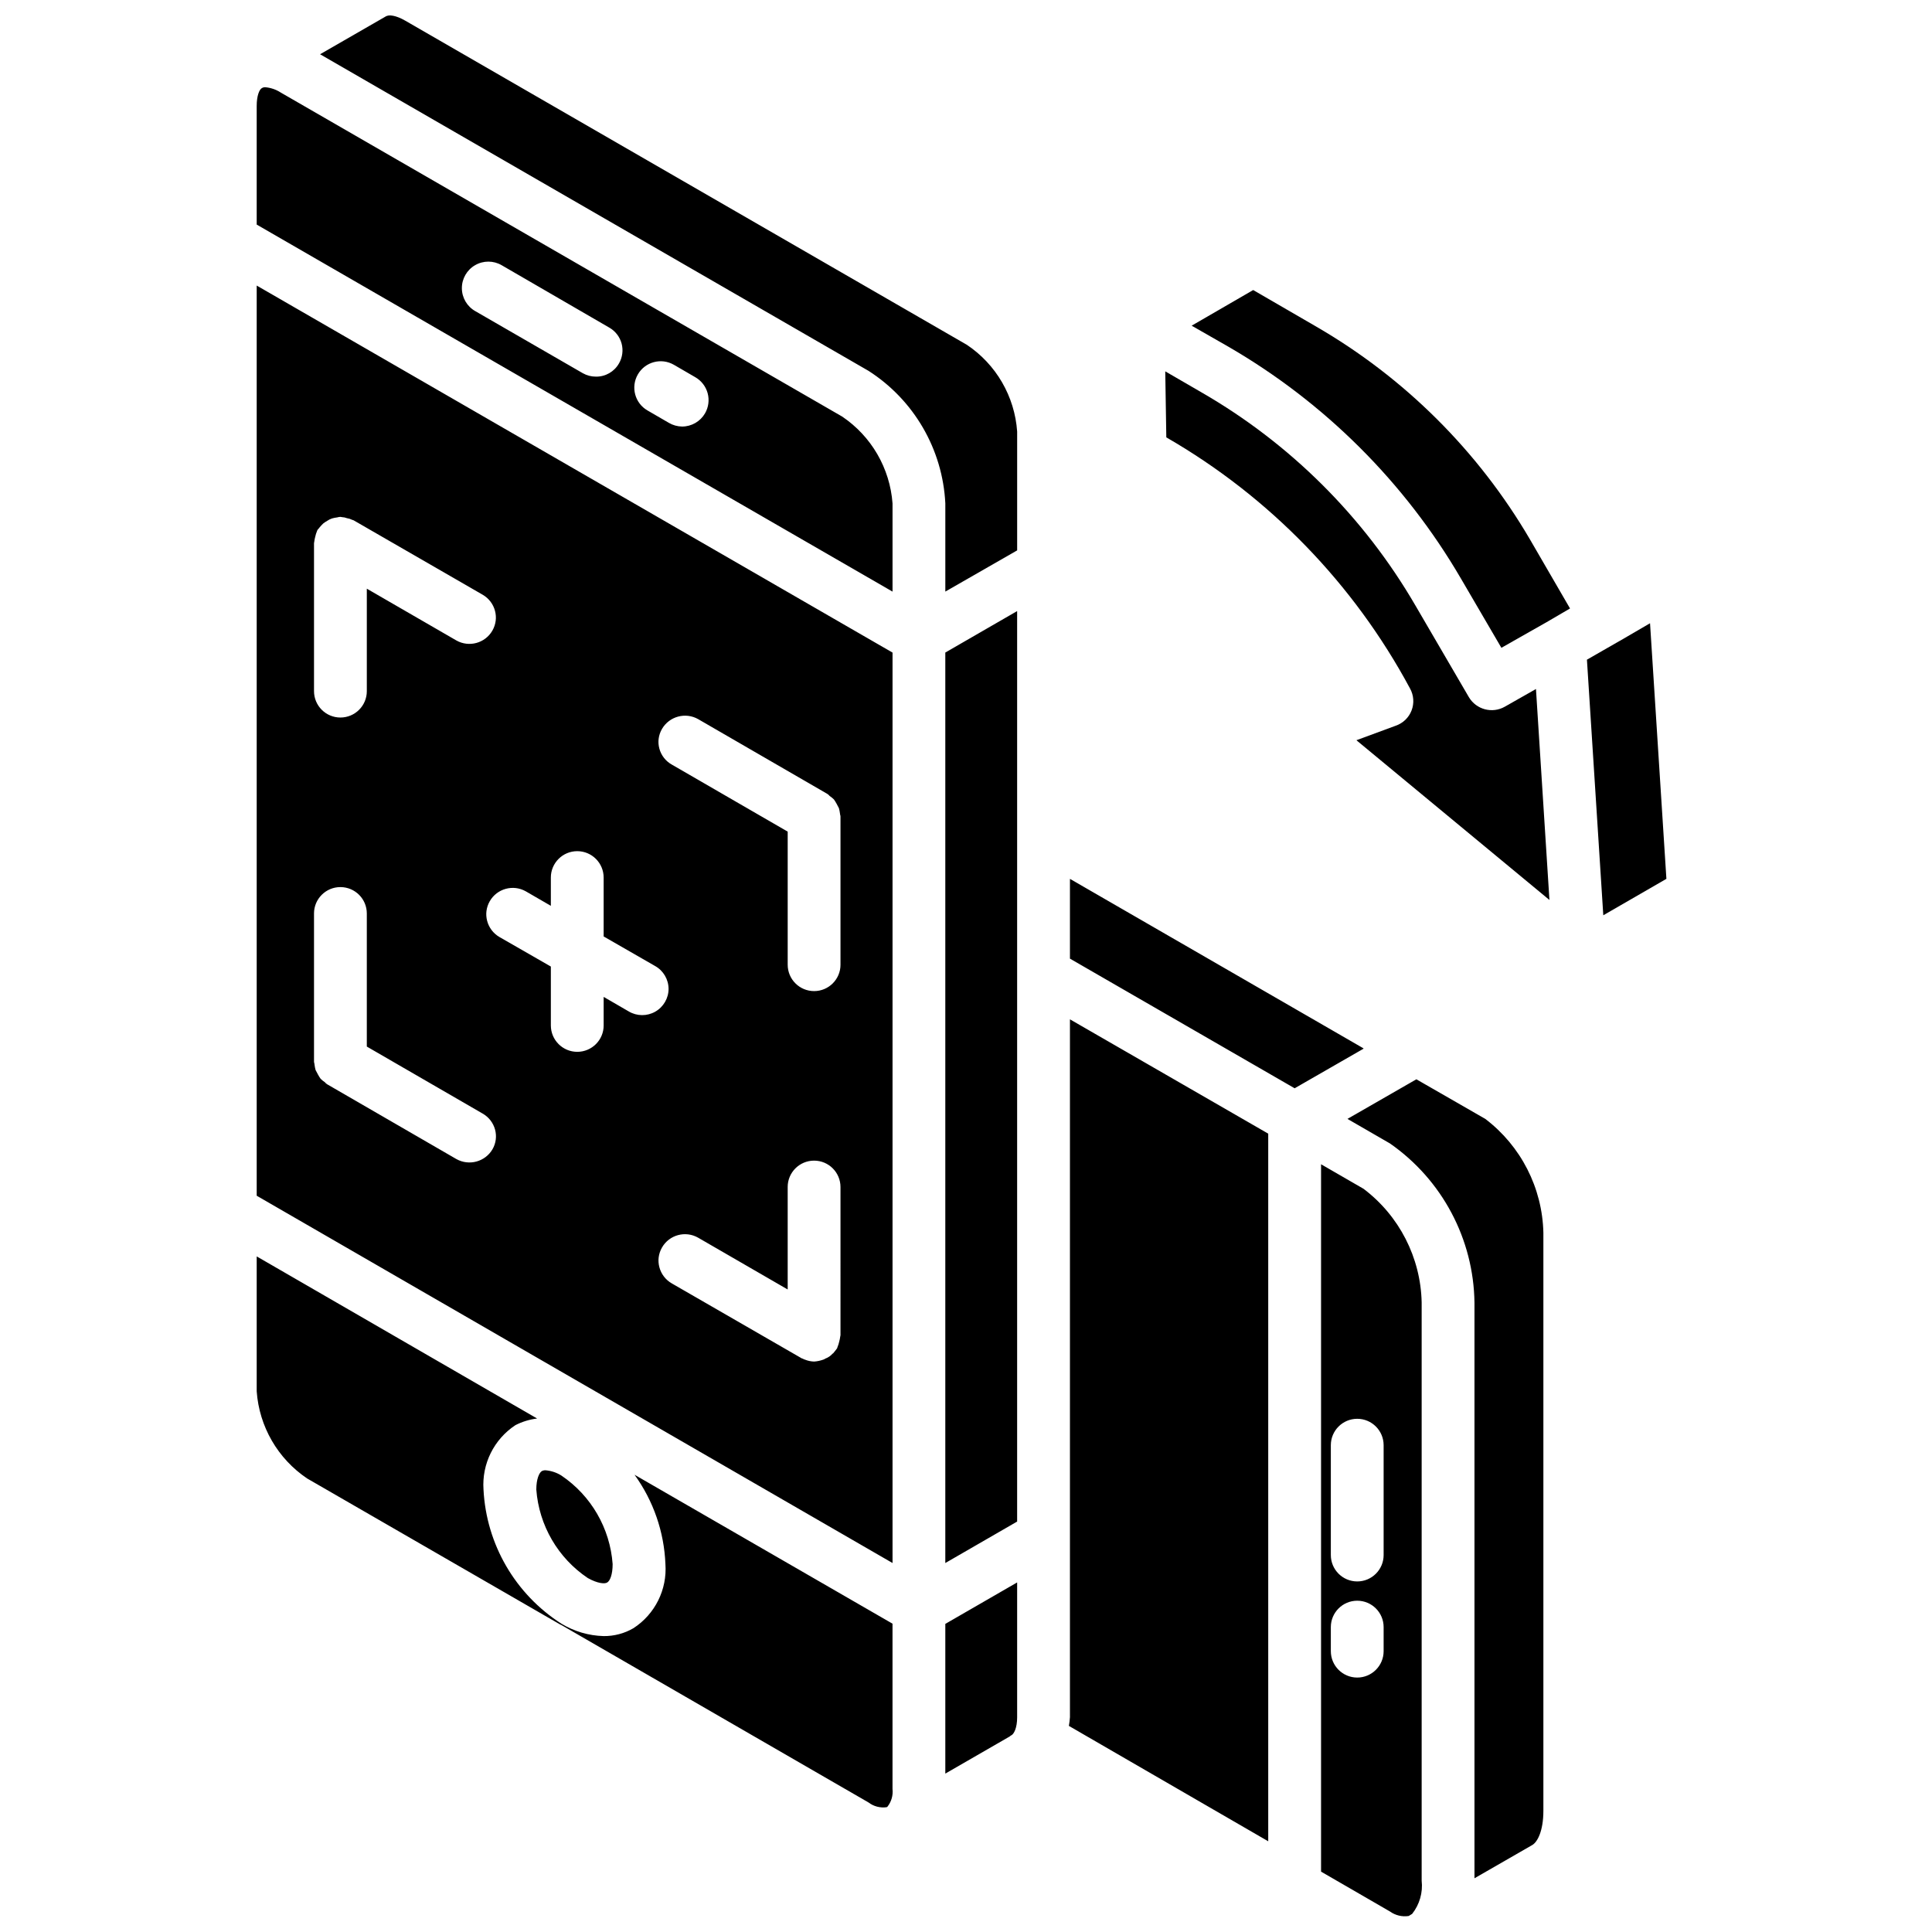 <?xml version="1.0" encoding="UTF-8"?>
<!-- Uploaded to: ICON Repo, www.svgrepo.com, Generator: ICON Repo Mixer Tools -->
<svg width="800px" height="800px" version="1.1" viewBox="144 144 512 512" xmlns="http://www.w3.org/2000/svg">
 <defs>
  <clipPath id="a">
   <path d="m212 148.09h342v503.81h-342z"/>
  </clipPath>
 </defs>
 <g clip-path="url(#a)">
  <path d="m505.36 459.05-11.266-6.508v187.46l18.262 10.566c1.438 1.031 3.223 1.461 4.969 1.188l0.91-0.559c1.969-2.492 2.875-5.66 2.519-8.816v-153.24c-0.262-11.855-5.934-22.941-15.395-30.09zm5.316 122.52c0 3.867-3.133 7-6.996 7s-6.996-3.133-6.996-7v-6.367c0-3.863 3.133-6.996 6.996-6.996s6.996 3.133 6.996 6.996zm0-25.469c0 3.863-3.133 6.996-6.996 6.996s-6.996-3.133-6.996-6.996v-29.109c0-3.863 3.133-6.996 6.996-6.996s6.996 3.133 6.996 6.996zm-116.16 2.031 19.035-10.988v-241.2l-19.035 10.988zm-101.74-23.094c-1.27-0.797-2.707-1.273-4.199-1.398-0.34-0.012-0.676 0.059-0.98 0.211-0.699 0.418-1.469 2.098-1.469 4.898 0.707 9.492 5.738 18.137 13.645 23.438 2.519 1.402 4.406 1.609 5.106 1.191 0.77-0.418 1.473-2.098 1.473-4.898-0.691-9.48-5.695-18.121-13.574-23.441zm0 0c-1.27-0.797-2.707-1.273-4.199-1.398-0.34-0.012-0.676 0.059-0.98 0.211-0.699 0.418-1.469 2.098-1.469 4.898 0.707 9.492 5.738 18.137 13.645 23.438 2.519 1.402 4.406 1.609 5.106 1.191 0.77-0.418 1.473-2.098 1.473-4.898-0.691-9.48-5.695-18.121-13.574-23.441zm0 0c-1.27-0.797-2.707-1.273-4.199-1.398-0.34-0.012-0.676 0.059-0.98 0.211-0.699 0.418-1.469 2.098-1.469 4.898 0.707 9.492 5.738 18.137 13.645 23.438 2.519 1.402 4.406 1.609 5.106 1.191 0.77-0.418 1.473-2.098 1.473-4.898-0.691-9.48-5.695-18.121-13.574-23.441zm0 0c-1.27-0.797-2.707-1.273-4.199-1.398-0.34-0.012-0.676 0.059-0.98 0.211-0.699 0.418-1.469 2.098-1.469 4.898 0.707 9.492 5.738 18.137 13.645 23.438 2.519 1.402 4.406 1.609 5.106 1.191 0.77-0.418 1.473-2.098 1.473-4.898-0.691-9.48-5.695-18.121-13.574-23.441zm0 0c-1.27-0.797-2.707-1.273-4.199-1.398-0.34-0.012-0.676 0.059-0.98 0.211-0.699 0.418-1.469 2.098-1.469 4.898 0.707 9.492 5.738 18.137 13.645 23.438 2.519 1.402 4.406 1.609 5.106 1.191 0.77-0.418 1.473-2.098 1.473-4.898-0.691-9.48-5.695-18.121-13.574-23.441zm0 0c-1.27-0.797-2.707-1.273-4.199-1.398-0.34-0.012-0.676 0.059-0.98 0.211-0.699 0.418-1.469 2.098-1.469 4.898 0.707 9.492 5.738 18.137 13.645 23.438 2.519 1.402 4.406 1.609 5.106 1.191 0.77-0.418 1.473-2.098 1.473-4.898-0.691-9.48-5.695-18.121-13.574-23.441zm19.383-0.211c4.996 6.906 7.844 15.137 8.184 23.652 0.484 6.785-2.758 13.297-8.465 17.004-2.398 1.402-5.129 2.125-7.906 2.098-3.957-0.105-7.812-1.238-11.195-3.289-12.223-7.812-19.914-21.055-20.645-35.543-0.465-6.805 2.773-13.328 8.469-17.074 1.793-0.918 3.734-1.512 5.738-1.75l-74.312-42.965v35.758c0.664 9.344 5.594 17.859 13.363 23.09l67.176 38.766h0.07l81.52 47.094c1.371 1.051 3.113 1.504 4.828 1.258l0.207-0.141c1.043-1.328 1.52-3.012 1.332-4.688v-43.805zm-12.387 27.359c2.519 1.402 4.406 1.609 5.109 1.191 0.77-0.418 1.469-2.098 1.469-4.898-0.691-9.48-5.695-18.121-13.574-23.441-1.27-0.797-2.707-1.273-4.199-1.398-0.34-0.012-0.676 0.059-0.98 0.211-0.699 0.418-1.469 2.098-1.469 4.898 0.707 9.492 5.738 18.137 13.645 23.438zm-6.996-27.148c-1.27-0.797-2.707-1.273-4.199-1.398-0.34-0.012-0.676 0.059-0.98 0.211-0.699 0.418-1.469 2.098-1.469 4.898 0.707 9.492 5.738 18.137 13.645 23.438 2.519 1.402 4.406 1.609 5.106 1.191 0.77-0.418 1.473-2.098 1.473-4.898-0.691-9.48-5.695-18.121-13.574-23.441zm0 0c-1.27-0.797-2.707-1.273-4.199-1.398-0.34-0.012-0.676 0.059-0.98 0.211-0.699 0.418-1.469 2.098-1.469 4.898 0.707 9.492 5.738 18.137 13.645 23.438 2.519 1.402 4.406 1.609 5.106 1.191 0.77-0.418 1.473-2.098 1.473-4.898-0.691-9.48-5.695-18.121-13.574-23.441zm0 0c-1.27-0.797-2.707-1.273-4.199-1.398-0.34-0.012-0.676 0.059-0.98 0.211-0.699 0.418-1.469 2.098-1.469 4.898 0.707 9.492 5.738 18.137 13.645 23.438 2.519 1.402 4.406 1.609 5.106 1.191 0.77-0.418 1.473-2.098 1.473-4.898-0.691-9.48-5.695-18.121-13.574-23.441zm0 0c-1.27-0.797-2.707-1.273-4.199-1.398-0.34-0.012-0.676 0.059-0.98 0.211-0.699 0.418-1.469 2.098-1.469 4.898 0.707 9.492 5.738 18.137 13.645 23.438 2.519 1.402 4.406 1.609 5.106 1.191 0.77-0.418 1.473-2.098 1.473-4.898-0.691-9.48-5.695-18.121-13.574-23.441zm0 0c-1.27-0.797-2.707-1.273-4.199-1.398-0.34-0.012-0.676 0.059-0.98 0.211-0.699 0.418-1.469 2.098-1.469 4.898 0.707 9.492 5.738 18.137 13.645 23.438 2.519 1.402 4.406 1.609 5.106 1.191 0.77-0.418 1.473-2.098 1.473-4.898-0.691-9.48-5.695-18.121-13.574-23.441zm0 0c-1.27-0.797-2.707-1.273-4.199-1.398-0.34-0.012-0.676 0.059-0.98 0.211-0.699 0.418-1.469 2.098-1.469 4.898 0.707 9.492 5.738 18.137 13.645 23.438 2.519 1.402 4.406 1.609 5.106 1.191 0.77-0.418 1.473-2.098 1.473-4.898-0.691-9.48-5.695-18.121-13.574-23.441zm74.379-280.66-148.76-85.855c-1.219-0.789-2.613-1.27-4.059-1.402-0.316-0.02-0.637 0.051-0.91 0.211-0.699 0.352-1.398 2.031-1.398 4.758v31.418l168.5 97.266v-23.371c-0.684-9.32-5.613-17.809-13.367-23.023zm-59.125-14.062c-1.242 2.188-3.574 3.527-6.09 3.496-1.227 0.008-2.43-0.309-3.496-0.91l-28.48-16.441c-2.195-1.242-3.555-3.562-3.566-6.082-0.012-2.519 1.328-4.856 3.512-6.113 2.184-1.262 4.875-1.254 7.051 0.02l28.48 16.512c1.613 0.91 2.797 2.43 3.285 4.219 0.484 1.789 0.234 3.695-0.695 5.301zm22.809 13.223c-1.262 2.168-3.578 3.5-6.086 3.5-1.23-0.02-2.438-0.359-3.5-0.98l-5.668-3.289c-3.34-1.93-4.484-6.207-2.551-9.551 1.93-3.344 6.207-4.484 9.551-2.555l5.668 3.289c1.617 0.926 2.797 2.457 3.285 4.258 0.484 1.797 0.234 3.715-0.699 5.328zm36.316 0.84-148.76-85.855c-1.219-0.789-2.613-1.27-4.059-1.402-0.316-0.02-0.633 0.051-0.91 0.211-0.699 0.352-1.398 2.031-1.398 4.758v31.418l168.5 97.266v-23.371c-0.684-9.32-5.613-17.809-13.367-23.023zm-59.125-14.062c-1.242 2.188-3.574 3.527-6.09 3.496-1.227 0.008-2.43-0.309-3.496-0.91l-28.48-16.441c-2.195-1.242-3.555-3.562-3.566-6.082-0.012-2.519 1.328-4.856 3.512-6.113 2.184-1.262 4.875-1.254 7.051 0.02l28.48 16.512c1.613 0.91 2.797 2.43 3.285 4.219 0.484 1.789 0.234 3.695-0.695 5.301zm22.809 13.223c-1.262 2.168-3.578 3.5-6.086 3.5-1.23-0.02-2.438-0.359-3.5-0.98l-5.668-3.289c-3.34-1.93-4.484-6.207-2.551-9.551 1.93-3.344 6.207-4.484 9.551-2.555l5.668 3.289c1.617 0.926 2.797 2.457 3.285 4.258 0.484 1.797 0.234 3.715-0.699 5.328zm36.316 0.84-148.76-85.855c-1.219-0.789-2.613-1.27-4.059-1.402-0.316-0.02-0.633 0.051-0.91 0.211-0.699 0.352-1.398 2.031-1.398 4.758v31.418l168.5 97.266v-23.371c-0.684-9.32-5.613-17.809-13.367-23.023zm-59.125-14.062c-1.242 2.188-3.574 3.527-6.09 3.496-1.227 0.008-2.43-0.309-3.496-0.91l-28.48-16.441c-2.195-1.242-3.555-3.562-3.566-6.082-0.012-2.519 1.328-4.856 3.512-6.113 2.184-1.262 4.875-1.254 7.051 0.02l28.48 16.512c1.613 0.91 2.797 2.43 3.285 4.219 0.484 1.789 0.234 3.695-0.695 5.301zm22.809 13.223c-1.262 2.168-3.578 3.5-6.086 3.5-1.23-0.02-2.438-0.359-3.5-0.98l-5.668-3.289c-3.34-1.93-4.484-6.207-2.551-9.551 1.93-3.344 6.207-4.484 9.551-2.555l5.668 3.289c1.617 0.926 2.797 2.457 3.285 4.258 0.484 1.797 0.234 3.715-0.699 5.328zm36.316 0.84-148.76-85.855c-1.219-0.789-2.613-1.27-4.059-1.402-0.316-0.02-0.633 0.051-0.91 0.211-0.699 0.352-1.398 2.031-1.398 4.758v31.418l168.5 97.266v-23.371c-0.684-9.32-5.613-17.809-13.367-23.023zm-59.125-14.062c-1.242 2.188-3.574 3.527-6.09 3.496-1.227 0.008-2.43-0.309-3.496-0.91l-28.48-16.441c-2.195-1.242-3.555-3.562-3.566-6.082-0.012-2.519 1.328-4.856 3.512-6.113 2.184-1.262 4.875-1.254 7.051 0.02l28.48 16.512c1.613 0.91 2.797 2.43 3.285 4.219 0.484 1.789 0.234 3.695-0.695 5.301zm22.809 13.223c-1.262 2.168-3.578 3.5-6.086 3.5-1.23-0.02-2.438-0.359-3.5-0.98l-5.668-3.289c-3.34-1.93-4.484-6.207-2.551-9.551 1.93-3.344 6.207-4.484 9.551-2.555l5.668 3.289c1.617 0.926 2.797 2.457 3.285 4.258 0.484 1.797 0.234 3.715-0.699 5.328zm36.316 0.84-148.76-85.855c-1.219-0.789-2.613-1.27-4.059-1.402-0.316-0.02-0.633 0.051-0.91 0.211-0.699 0.352-1.398 2.031-1.398 4.758v31.418l168.5 97.266v-23.371c-0.684-9.32-5.613-17.809-13.367-23.023zm-59.125-14.062c-1.242 2.188-3.574 3.527-6.09 3.496-1.227 0.008-2.43-0.309-3.496-0.91l-28.48-16.441c-2.195-1.242-3.555-3.562-3.566-6.082-0.012-2.519 1.328-4.856 3.512-6.113 2.184-1.262 4.875-1.254 7.051 0.02l28.48 16.512c1.613 0.91 2.797 2.43 3.285 4.219 0.484 1.789 0.234 3.695-0.695 5.301zm22.809 13.223c-1.262 2.168-3.578 3.5-6.086 3.5-1.23-0.02-2.438-0.359-3.5-0.98l-5.668-3.289c-3.34-1.93-4.484-6.207-2.551-9.551 1.93-3.344 6.207-4.484 9.551-2.555l5.668 3.289c1.617 0.926 2.797 2.457 3.285 4.258 0.484 1.797 0.234 3.715-0.699 5.328zm36.316 0.84-148.76-85.855c-1.219-0.789-2.613-1.27-4.059-1.402-0.316-0.02-0.633 0.051-0.91 0.211-0.699 0.352-1.398 2.031-1.398 4.758v31.418l168.5 97.266v-23.371c-0.684-9.32-5.613-17.809-13.367-23.023zm-59.125-14.062c-1.242 2.188-3.574 3.527-6.09 3.496-1.227 0.008-2.43-0.309-3.496-0.91l-28.48-16.441c-2.195-1.242-3.555-3.562-3.566-6.082-0.012-2.519 1.328-4.856 3.512-6.113 2.184-1.262 4.875-1.254 7.051 0.02l28.48 16.512c1.613 0.91 2.797 2.43 3.285 4.219 0.484 1.789 0.234 3.695-0.695 5.301zm22.809 13.223c-1.262 2.168-3.578 3.5-6.086 3.5-1.23-0.02-2.438-0.359-3.5-0.98l-5.668-3.289c-3.34-1.93-4.484-6.207-2.551-9.551 1.93-3.344 6.207-4.484 9.551-2.555l5.668 3.289c1.617 0.926 2.797 2.457 3.285 4.258 0.484 1.797 0.234 3.715-0.699 5.328zm69.344-18.191-148.76-85.859c-2.66-1.539-4.34-1.539-4.898-1.258-0.078-0.012-0.156 0.016-0.211 0.07l-17.492 10.074 145.34 83.898c12.066 7.727 19.652 20.816 20.359 35.129v23.371l19.035-10.918v-31.488c-0.648-9.328-5.586-17.832-13.367-23.02zm-33.027 19.031-148.76-85.855c-1.219-0.789-2.613-1.27-4.059-1.402-0.316-0.02-0.633 0.051-0.91 0.211-0.699 0.352-1.398 2.031-1.398 4.758v31.418l168.5 97.266v-23.371c-0.684-9.32-5.613-17.809-13.367-23.023zm-59.125-14.062c-1.242 2.188-3.574 3.527-6.09 3.496-1.227 0.008-2.43-0.309-3.496-0.91l-28.48-16.441c-2.195-1.242-3.555-3.562-3.566-6.082-0.012-2.519 1.328-4.856 3.512-6.113 2.184-1.262 4.875-1.254 7.051 0.02l28.48 16.512c1.613 0.91 2.797 2.43 3.285 4.219 0.484 1.789 0.234 3.695-0.695 5.301zm22.809 13.223c-1.262 2.168-3.578 3.5-6.086 3.5-1.23-0.02-2.438-0.359-3.5-0.98l-5.668-3.289c-3.34-1.93-4.484-6.207-2.551-9.551 1.93-3.344 6.207-4.484 9.551-2.555l5.668 3.289c1.617 0.926 2.797 2.457 3.285 4.258 0.484 1.797 0.234 3.715-0.699 5.328zm36.316 0.84-148.76-85.855c-1.219-0.789-2.613-1.27-4.059-1.402-0.316-0.02-0.633 0.051-0.91 0.211-0.699 0.352-1.398 2.031-1.398 4.758v31.418l168.5 97.266v-23.371c-0.684-9.32-5.613-17.809-13.367-23.023zm-59.125-14.062c-1.242 2.188-3.574 3.527-6.09 3.496-1.227 0.008-2.43-0.309-3.496-0.91l-28.48-16.441c-2.195-1.242-3.555-3.562-3.566-6.082-0.012-2.519 1.328-4.856 3.512-6.113 2.184-1.262 4.875-1.254 7.051 0.02l28.48 16.512c1.613 0.91 2.797 2.43 3.285 4.219 0.484 1.789 0.234 3.695-0.695 5.301zm22.809 13.223c-1.262 2.168-3.578 3.5-6.086 3.5-1.23-0.02-2.438-0.359-3.5-0.98l-5.668-3.289c-3.34-1.93-4.484-6.207-2.551-9.551 1.93-3.344 6.207-4.484 9.551-2.555l5.668 3.289c1.617 0.926 2.797 2.457 3.285 4.258 0.484 1.797 0.234 3.715-0.699 5.328zm36.316 0.84-148.76-85.855c-1.219-0.789-2.613-1.27-4.059-1.402-0.316-0.02-0.633 0.051-0.91 0.211-0.699 0.352-1.398 2.031-1.398 4.758v31.418l168.5 97.266v-23.371c-0.684-9.32-5.613-17.809-13.367-23.023zm-59.125-14.062c-1.242 2.188-3.574 3.527-6.09 3.496-1.227 0.008-2.43-0.309-3.496-0.91l-28.48-16.441c-2.195-1.242-3.555-3.562-3.566-6.082-0.012-2.519 1.328-4.856 3.512-6.113 2.184-1.262 4.875-1.254 7.051 0.02l28.48 16.512c1.613 0.91 2.797 2.43 3.285 4.219 0.484 1.789 0.234 3.695-0.695 5.301zm22.809 13.223c-1.262 2.168-3.578 3.5-6.086 3.5-1.23-0.02-2.438-0.359-3.5-0.98l-5.668-3.289c-3.34-1.93-4.484-6.207-2.551-9.551 1.93-3.344 6.207-4.484 9.551-2.555l5.668 3.289c1.617 0.926 2.797 2.457 3.285 4.258 0.484 1.797 0.234 3.715-0.699 5.328zm36.316 0.84-148.76-85.855c-1.219-0.789-2.613-1.27-4.059-1.402-0.316-0.02-0.633 0.051-0.91 0.211-0.699 0.352-1.398 2.031-1.398 4.758v31.418l168.5 97.266v-23.371c-0.684-9.32-5.613-17.809-13.367-23.023zm-59.125-14.062c-1.242 2.188-3.574 3.527-6.09 3.496-1.227 0.008-2.43-0.309-3.496-0.91l-28.48-16.441c-2.195-1.242-3.555-3.562-3.566-6.082-0.012-2.519 1.328-4.856 3.512-6.113 2.184-1.262 4.875-1.254 7.051 0.02l28.48 16.512c1.613 0.91 2.797 2.43 3.285 4.219 0.484 1.789 0.234 3.695-0.695 5.301zm22.809 13.223c-1.262 2.168-3.578 3.5-6.086 3.5-1.23-0.02-2.438-0.359-3.5-0.98l-5.668-3.289c-3.34-1.93-4.484-6.207-2.551-9.551 1.93-3.344 6.207-4.484 9.551-2.555l5.668 3.289c1.617 0.926 2.797 2.457 3.285 4.258 0.484 1.797 0.234 3.715-0.699 5.328zm36.316 0.84-148.76-85.855c-1.219-0.789-2.613-1.27-4.059-1.402-0.316-0.02-0.633 0.051-0.91 0.211-0.699 0.352-1.398 2.031-1.398 4.758v31.418l168.5 97.266v-23.371c-0.684-9.32-5.613-17.809-13.367-23.023zm-59.125-14.062c-1.242 2.188-3.574 3.527-6.09 3.496-1.227 0.008-2.43-0.309-3.496-0.91l-28.48-16.441c-2.195-1.242-3.555-3.562-3.566-6.082-0.012-2.519 1.328-4.856 3.512-6.113 2.184-1.262 4.875-1.254 7.051 0.02l28.48 16.512c1.613 0.91 2.797 2.43 3.285 4.219 0.484 1.789 0.234 3.695-0.695 5.301zm22.809 13.223c-1.262 2.168-3.578 3.5-6.086 3.5-1.23-0.02-2.438-0.359-3.5-0.98l-5.668-3.289c-3.34-1.93-4.484-6.207-2.551-9.551 1.93-3.344 6.207-4.484 9.551-2.555l5.668 3.289c1.617 0.926 2.797 2.457 3.285 4.258 0.484 1.797 0.234 3.715-0.699 5.328zm36.316 0.84-148.76-85.855c-1.219-0.789-2.613-1.27-4.059-1.402-0.316-0.02-0.633 0.051-0.91 0.211-0.699 0.352-1.398 2.031-1.398 4.758v31.418l168.5 97.266v-23.371c-0.684-9.32-5.613-17.809-13.367-23.023zm-59.125-14.062c-1.242 2.188-3.574 3.527-6.09 3.496-1.227 0.008-2.43-0.309-3.496-0.91l-28.48-16.441c-2.195-1.242-3.555-3.562-3.566-6.082-0.012-2.519 1.328-4.856 3.512-6.113 2.184-1.262 4.875-1.254 7.051 0.02l28.48 16.512c1.613 0.91 2.797 2.43 3.285 4.219 0.484 1.789 0.234 3.695-0.695 5.301zm22.809 13.223c-1.262 2.168-3.578 3.5-6.086 3.5-1.23-0.02-2.438-0.359-3.5-0.98l-5.668-3.289c-3.34-1.93-4.484-6.207-2.551-9.551 1.93-3.344 6.207-4.484 9.551-2.555l5.668 3.289c1.617 0.926 2.797 2.457 3.285 4.258 0.484 1.797 0.234 3.715-0.699 5.328zm96.707 123.36v21.062l59.547 34.359 18.262-10.496zm-33.031-59.965v241.2l19.035-10.988v-241.2zm0 0v241.2l19.035-10.988v-241.2zm0 0v241.2l19.035-10.988v-241.2zm0 0v241.2l19.035-10.988v-241.2zm0 0v241.2l19.035-10.988v-241.2zm0 0v241.2l19.035-10.988v-241.2zm33.031 97.191v184.94c-0.055 0.773-0.148 1.543-0.281 2.309l52.828 30.578v-187.53zm-33.031 144.01 19.035-10.988v-241.2l-19.035 10.988zm0-241.2v241.2l19.035-10.988v-241.2zm0 0v241.2l19.035-10.988v-241.2zm0 0v241.2l19.035-10.988v-241.2zm0 0v241.2l19.035-10.988v-241.2zm0 0v241.2l19.035-10.988v-241.2zm0 0v241.2l19.035-10.988v-241.2zm-27.359-62.559-148.76-85.855c-1.219-0.789-2.613-1.27-4.059-1.402-0.316-0.02-0.633 0.051-0.91 0.211-0.699 0.352-1.398 2.031-1.398 4.758v31.418l168.5 97.266v-23.371c-0.684-9.32-5.613-17.809-13.367-23.023zm-59.125-14.062c-1.242 2.188-3.574 3.527-6.09 3.496-1.227 0.008-2.43-0.309-3.496-0.91l-28.48-16.441c-2.195-1.242-3.555-3.562-3.566-6.082-0.012-2.519 1.328-4.856 3.512-6.113 2.184-1.262 4.875-1.254 7.051 0.02l28.48 16.512c1.613 0.91 2.797 2.43 3.285 4.219 0.484 1.789 0.234 3.695-0.695 5.301zm22.809 13.223c-1.262 2.168-3.578 3.5-6.086 3.5-1.23-0.02-2.438-0.359-3.5-0.98l-5.668-3.289c-3.34-1.93-4.484-6.207-2.551-9.551 1.93-3.344 6.207-4.484 9.551-2.555l5.668 3.289c1.617 0.926 2.797 2.457 3.285 4.258 0.484 1.797 0.234 3.715-0.699 5.328zm63.676 63.398v241.2l19.035-10.988v-241.2zm-27.359-62.559-148.76-85.855c-1.219-0.789-2.613-1.27-4.059-1.402-0.316-0.02-0.633 0.051-0.91 0.211-0.699 0.352-1.398 2.031-1.398 4.758v31.418l168.5 97.266v-23.371c-0.684-9.32-5.613-17.809-13.367-23.023zm-59.125-14.062c-1.242 2.188-3.574 3.527-6.09 3.496-1.227 0.008-2.43-0.309-3.496-0.91l-28.48-16.441c-2.195-1.242-3.555-3.562-3.566-6.082-0.012-2.519 1.328-4.856 3.512-6.113 2.184-1.262 4.875-1.254 7.051 0.02l28.48 16.512c1.613 0.91 2.797 2.43 3.285 4.219 0.484 1.789 0.234 3.695-0.695 5.301zm22.809 13.223c-1.262 2.168-3.578 3.5-6.086 3.5-1.23-0.02-2.438-0.359-3.5-0.98l-5.668-3.289c-3.34-1.93-4.484-6.207-2.551-9.551 1.93-3.344 6.207-4.484 9.551-2.555l5.668 3.289c1.617 0.926 2.797 2.457 3.285 4.258 0.484 1.797 0.234 3.715-0.699 5.328zm-118.81-33.867v241.13l168.5 97.336v-241.2zm15.184 68.227c0-0.141 0.07-0.281 0.07-0.422 0.059-0.473 0.152-0.941 0.281-1.398 0.094-0.457 0.234-0.902 0.418-1.328 0.07-0.141 0.07-0.281 0.141-0.352 0.141-0.281 0.418-0.422 0.559-0.699 0.309-0.367 0.637-0.719 0.98-1.051 0.332-0.258 0.684-0.492 1.051-0.699 0.387-0.266 0.812-0.477 1.258-0.629 0.457-0.133 0.926-0.227 1.398-0.281 0.273-0.078 0.555-0.129 0.84-0.141 0.141 0 0.281 0.07 0.422 0.07 0.453 0.02 0.902 0.113 1.328 0.281 0.465 0.066 0.914 0.207 1.328 0.418 0.141 0.07 0.281 0.07 0.422 0.141l34.219 19.734c3.336 1.941 4.477 6.215 2.555 9.566-1.926 3.348-6.195 4.512-9.555 2.609l-23.719-13.715v27.148c0 3.863-3.133 6.996-7 6.996-3.863 0-6.996-3.133-6.996-6.996zm47.301 160.66c-1.953 3.332-6.219 4.484-9.586 2.59l-34.215-19.801c-0.242-0.148-0.457-0.34-0.633-0.562-0.402-0.262-0.777-0.566-1.117-0.906-0.258-0.359-0.492-0.734-0.699-1.121-0.211-0.422-0.422-0.77-0.633-1.191-0.125-0.457-0.219-0.926-0.277-1.398 0-0.277-0.141-0.559-0.141-0.84v-39.324c0-3.863 3.133-6.996 6.996-6.996 3.867 0 7 3.133 7 6.996v35.266l30.719 17.773c1.605 0.918 2.777 2.438 3.266 4.223 0.484 1.785 0.242 3.688-0.68 5.293zm36.109-36.523-6.648-3.852v7.559c0 3.863-3.133 6.996-7 6.996-3.863 0-6.996-3.133-6.996-6.996v-15.605l-13.645-7.836c-3.324-1.949-4.457-6.215-2.539-9.555 1.922-3.344 6.18-4.512 9.535-2.621l6.648 3.848v-7.484c0-3.867 3.133-7 6.996-7 3.867 0 7 3.133 7 7v15.602l13.645 7.84c2.191 1.234 3.551 3.551 3.559 6.066 0.008 2.516-1.34 4.844-3.523 6.094-2.184 1.246-4.867 1.227-7.031-0.055zm56.117 85.785c0 0.141-0.07 0.211-0.07 0.352-0.059 0.473-0.152 0.941-0.281 1.398-0.098 0.457-0.238 0.902-0.418 1.328-0.07 0.141-0.07 0.281-0.141 0.422-0.352 0.488-0.699 0.91-1.051 1.328-0.07 0-0.07 0.07-0.137 0.07-0.531 0.605-1.203 1.062-1.961 1.332-0.164 0.133-0.355 0.227-0.559 0.277-0.77 0.27-1.57 0.438-2.379 0.492-0.816-0.023-1.621-0.188-2.379-0.492-0.223-0.062-0.438-0.156-0.633-0.277-0.137-0.07-0.348-0.07-0.488-0.211l-34.219-19.734c-3.359-1.93-4.519-6.223-2.586-9.586 1.93-3.363 6.223-4.519 9.586-2.59l23.719 13.715v-27.148c0-3.863 3.133-6.996 7-6.996 3.863 0 6.996 3.133 6.996 6.996zm0-98.172c0 3.863-3.133 6.996-6.996 6.996-3.867 0-7-3.133-7-6.996v-35.266l-30.719-17.773c-1.617-0.906-2.801-2.426-3.289-4.215-0.488-1.789-0.234-3.699 0.699-5.301 1.953-3.34 6.223-4.496 9.59-2.59l34.215 19.801c0.242 0.148 0.457 0.34 0.629 0.562 0.406 0.262 0.781 0.566 1.121 0.906 0.258 0.359 0.492 0.734 0.699 1.121 0.211 0.422 0.422 0.77 0.629 1.191 0.129 0.457 0.223 0.926 0.281 1.398 0 0.281 0.141 0.559 0.141 0.84zm-73.961 135.4c-1.27-0.797-2.707-1.273-4.199-1.398-0.34-0.012-0.676 0.059-0.98 0.211-0.699 0.418-1.469 2.098-1.469 4.898 0.707 9.492 5.738 18.137 13.645 23.438 2.519 1.402 4.406 1.609 5.109 1.191 0.77-0.418 1.469-2.098 1.469-4.898-0.691-9.48-5.695-18.121-13.574-23.441zm-80.75-315.37v241.13l168.5 97.336v-241.2zm15.184 68.227c0-0.141 0.07-0.281 0.07-0.422 0.059-0.473 0.152-0.941 0.281-1.398 0.094-0.457 0.234-0.902 0.418-1.328 0.07-0.141 0.07-0.281 0.141-0.352 0.141-0.281 0.418-0.422 0.559-0.699 0.309-0.367 0.637-0.719 0.98-1.051 0.332-0.258 0.684-0.492 1.051-0.699 0.387-0.266 0.812-0.477 1.258-0.629 0.457-0.133 0.926-0.227 1.398-0.281 0.273-0.078 0.555-0.129 0.84-0.141 0.141 0 0.281 0.07 0.422 0.07 0.453 0.02 0.902 0.113 1.328 0.281 0.465 0.066 0.914 0.207 1.328 0.418 0.141 0.07 0.281 0.07 0.422 0.141l34.219 19.734c3.336 1.941 4.477 6.215 2.555 9.566-1.926 3.348-6.195 4.512-9.555 2.609l-23.719-13.715v27.148c0 3.863-3.133 6.996-7 6.996-3.863 0-6.996-3.133-6.996-6.996zm47.301 160.66c-1.953 3.332-6.219 4.484-9.586 2.59l-34.215-19.801c-0.242-0.148-0.457-0.34-0.633-0.562-0.402-0.262-0.777-0.566-1.117-0.906-0.258-0.359-0.492-0.734-0.699-1.121-0.211-0.422-0.422-0.77-0.633-1.191-0.125-0.457-0.219-0.926-0.277-1.398 0-0.277-0.141-0.559-0.141-0.84v-39.324c0-3.863 3.133-6.996 6.996-6.996 3.867 0 7 3.133 7 6.996v35.266l30.719 17.773c1.605 0.918 2.777 2.438 3.266 4.223 0.484 1.785 0.242 3.688-0.68 5.293zm36.109-36.523-6.648-3.852v7.559c0 3.863-3.133 6.996-7 6.996-3.863 0-6.996-3.133-6.996-6.996v-15.605l-13.645-7.836c-3.324-1.949-4.457-6.215-2.539-9.555 1.922-3.344 6.18-4.512 9.535-2.621l6.648 3.848v-7.484c0-3.867 3.133-7 6.996-7 3.867 0 7 3.133 7 7v15.602l13.645 7.84c2.191 1.234 3.551 3.551 3.559 6.066 0.008 2.516-1.34 4.844-3.523 6.094-2.184 1.246-4.867 1.227-7.031-0.055zm56.117 85.785c0 0.141-0.07 0.211-0.07 0.352-0.059 0.473-0.152 0.941-0.281 1.398-0.098 0.457-0.238 0.902-0.418 1.328-0.07 0.141-0.07 0.281-0.141 0.422-0.352 0.488-0.699 0.91-1.051 1.328-0.07 0-0.07 0.07-0.137 0.07-0.531 0.605-1.203 1.062-1.961 1.332-0.164 0.133-0.355 0.227-0.559 0.277-0.77 0.27-1.57 0.438-2.379 0.492-0.816-0.023-1.621-0.188-2.379-0.492-0.223-0.062-0.438-0.156-0.633-0.277-0.137-0.07-0.348-0.07-0.488-0.211l-34.219-19.734c-3.359-1.93-4.519-6.223-2.586-9.586 1.93-3.363 6.223-4.519 9.586-2.59l23.719 13.715v-27.148c0-3.863 3.133-6.996 7-6.996 3.863 0 6.996 3.133 6.996 6.996zm0-98.172c0 3.863-3.133 6.996-6.996 6.996-3.867 0-7-3.133-7-6.996v-35.266l-30.719-17.773c-1.617-0.906-2.801-2.426-3.289-4.215-0.488-1.789-0.234-3.699 0.699-5.301 1.953-3.34 6.223-4.496 9.59-2.59l34.215 19.801c0.242 0.148 0.457 0.34 0.629 0.562 0.406 0.262 0.781 0.566 1.121 0.906 0.258 0.359 0.492 0.734 0.699 1.121 0.211 0.422 0.422 0.77 0.629 1.191 0.129 0.457 0.223 0.926 0.281 1.398 0 0.281 0.141 0.559 0.141 0.84zm-154.71-179.97v241.13l168.5 97.336v-241.2zm15.184 68.227c0-0.141 0.07-0.281 0.07-0.422 0.059-0.473 0.152-0.941 0.281-1.398 0.094-0.457 0.234-0.902 0.418-1.328 0.07-0.141 0.07-0.281 0.141-0.352 0.141-0.281 0.418-0.422 0.559-0.699 0.309-0.367 0.637-0.719 0.98-1.051 0.332-0.258 0.684-0.492 1.051-0.699 0.387-0.266 0.812-0.477 1.258-0.629 0.457-0.133 0.926-0.227 1.398-0.281 0.273-0.078 0.555-0.129 0.84-0.141 0.141 0 0.281 0.07 0.422 0.07 0.453 0.02 0.902 0.113 1.328 0.281 0.465 0.066 0.914 0.207 1.328 0.418 0.141 0.07 0.281 0.07 0.422 0.141l34.219 19.734c3.336 1.941 4.477 6.215 2.555 9.566-1.926 3.348-6.195 4.512-9.555 2.609l-23.719-13.715v27.148c0 3.863-3.133 6.996-7 6.996-3.863 0-6.996-3.133-6.996-6.996zm47.301 160.66c-1.953 3.332-6.219 4.484-9.586 2.59l-34.215-19.801c-0.242-0.148-0.457-0.34-0.633-0.562-0.402-0.262-0.777-0.566-1.117-0.906-0.258-0.359-0.492-0.734-0.699-1.121-0.211-0.422-0.422-0.77-0.633-1.191-0.125-0.457-0.219-0.926-0.277-1.398 0-0.277-0.141-0.559-0.141-0.84v-39.324c0-3.863 3.133-6.996 6.996-6.996 3.867 0 7 3.133 7 6.996v35.266l30.719 17.773c1.605 0.918 2.777 2.438 3.266 4.223 0.484 1.785 0.242 3.688-0.68 5.293zm36.109-36.523-6.648-3.852v7.559c0 3.863-3.133 6.996-7 6.996-3.863 0-6.996-3.133-6.996-6.996v-15.605l-13.645-7.836c-3.324-1.949-4.457-6.215-2.539-9.555 1.922-3.344 6.18-4.512 9.535-2.621l6.648 3.848v-7.484c0-3.867 3.133-7 6.996-7 3.867 0 7 3.133 7 7v15.602l13.645 7.84c2.191 1.234 3.551 3.551 3.559 6.066 0.008 2.516-1.34 4.844-3.523 6.094-2.184 1.246-4.867 1.227-7.031-0.055zm56.117 85.785c0 0.141-0.07 0.211-0.07 0.352-0.059 0.473-0.152 0.941-0.281 1.398-0.098 0.457-0.238 0.902-0.418 1.328-0.07 0.141-0.07 0.281-0.141 0.422-0.352 0.488-0.699 0.91-1.051 1.328-0.07 0-0.07 0.07-0.137 0.07-0.531 0.605-1.203 1.062-1.961 1.332-0.164 0.133-0.355 0.227-0.559 0.277-0.77 0.27-1.57 0.438-2.379 0.492-0.816-0.023-1.621-0.188-2.379-0.492-0.223-0.062-0.438-0.156-0.633-0.277-0.137-0.07-0.348-0.07-0.488-0.211l-34.219-19.734c-3.359-1.93-4.519-6.223-2.586-9.586 1.93-3.363 6.223-4.519 9.586-2.59l23.719 13.715v-27.148c0-3.863 3.133-6.996 7-6.996 3.863 0 6.996 3.133 6.996 6.996zm0-98.172c0 3.863-3.133 6.996-6.996 6.996-3.867 0-7-3.133-7-6.996v-35.266l-30.719-17.773c-1.617-0.906-2.801-2.426-3.289-4.215-0.488-1.789-0.234-3.699 0.699-5.301 1.953-3.34 6.223-4.496 9.59-2.59l34.215 19.801c0.242 0.148 0.457 0.34 0.629 0.562 0.406 0.262 0.781 0.566 1.121 0.906 0.258 0.359 0.492 0.734 0.699 1.121 0.211 0.422 0.422 0.77 0.629 1.191 0.129 0.457 0.223 0.926 0.281 1.398 0 0.281 0.141 0.559 0.141 0.84zm-154.71-179.97v241.13l168.5 97.336v-241.2zm15.184 68.227c0-0.141 0.07-0.281 0.07-0.422 0.059-0.473 0.152-0.941 0.281-1.398 0.094-0.457 0.234-0.902 0.418-1.328 0.07-0.141 0.07-0.281 0.141-0.352 0.141-0.281 0.418-0.422 0.559-0.699 0.309-0.367 0.637-0.719 0.98-1.051 0.332-0.258 0.684-0.492 1.051-0.699 0.387-0.266 0.812-0.477 1.258-0.629 0.457-0.133 0.926-0.227 1.398-0.281 0.273-0.078 0.555-0.129 0.84-0.141 0.141 0 0.281 0.07 0.422 0.07 0.453 0.02 0.902 0.113 1.328 0.281 0.465 0.066 0.914 0.207 1.328 0.418 0.141 0.07 0.281 0.07 0.422 0.141l34.219 19.734c3.336 1.941 4.477 6.215 2.555 9.566-1.926 3.348-6.195 4.512-9.555 2.609l-23.719-13.715v27.148c0 3.863-3.133 6.996-7 6.996-3.863 0-6.996-3.133-6.996-6.996zm47.301 160.66c-1.953 3.332-6.219 4.484-9.586 2.59l-34.215-19.801c-0.242-0.148-0.457-0.34-0.633-0.562-0.402-0.262-0.777-0.566-1.117-0.906-0.258-0.359-0.492-0.734-0.699-1.121-0.211-0.422-0.422-0.77-0.633-1.191-0.125-0.457-0.219-0.926-0.277-1.398 0-0.277-0.141-0.559-0.141-0.84v-39.324c0-3.863 3.133-6.996 6.996-6.996 3.867 0 7 3.133 7 6.996v35.266l30.719 17.773c1.605 0.918 2.777 2.438 3.266 4.223 0.484 1.785 0.242 3.688-0.68 5.293zm36.109-36.523-6.648-3.852v7.559c0 3.863-3.133 6.996-7 6.996-3.863 0-6.996-3.133-6.996-6.996v-15.605l-13.645-7.836c-3.324-1.949-4.457-6.215-2.539-9.555 1.922-3.344 6.18-4.512 9.535-2.621l6.648 3.848v-7.484c0-3.867 3.133-7 6.996-7 3.867 0 7 3.133 7 7v15.602l13.645 7.84c2.191 1.234 3.551 3.551 3.559 6.066 0.008 2.516-1.34 4.844-3.523 6.094-2.184 1.246-4.867 1.227-7.031-0.055zm56.117 85.785c0 0.141-0.07 0.211-0.07 0.352-0.059 0.473-0.152 0.941-0.281 1.398-0.098 0.457-0.238 0.902-0.418 1.328-0.07 0.141-0.07 0.281-0.141 0.422-0.352 0.488-0.699 0.91-1.051 1.328-0.07 0-0.07 0.07-0.137 0.07-0.531 0.605-1.203 1.062-1.961 1.332-0.164 0.133-0.355 0.227-0.559 0.277-0.77 0.27-1.57 0.438-2.379 0.492-0.816-0.023-1.621-0.188-2.379-0.492-0.223-0.062-0.438-0.156-0.633-0.277-0.137-0.07-0.348-0.07-0.488-0.211l-34.219-19.734c-3.359-1.93-4.519-6.223-2.586-9.586 1.93-3.363 6.223-4.519 9.586-2.59l23.719 13.715v-27.148c0-3.863 3.133-6.996 7-6.996 3.863 0 6.996 3.133 6.996 6.996zm0-98.172c0 3.863-3.133 6.996-6.996 6.996-3.867 0-7-3.133-7-6.996v-35.266l-30.719-17.773c-1.617-0.906-2.801-2.426-3.289-4.215-0.488-1.789-0.234-3.699 0.699-5.301 1.953-3.34 6.223-4.496 9.59-2.59l34.215 19.801c0.242 0.148 0.457 0.34 0.629 0.562 0.406 0.262 0.781 0.566 1.121 0.906 0.258 0.359 0.492 0.734 0.699 1.121 0.211 0.422 0.422 0.77 0.629 1.191 0.129 0.457 0.223 0.926 0.281 1.398 0 0.281 0.141 0.559 0.141 0.84zm-154.71-179.97v241.13l168.5 97.336v-241.2zm15.184 68.227c0-0.141 0.07-0.281 0.07-0.422 0.059-0.473 0.152-0.941 0.281-1.398 0.094-0.457 0.234-0.902 0.418-1.328 0.07-0.141 0.07-0.281 0.141-0.352 0.141-0.281 0.418-0.422 0.559-0.699 0.309-0.367 0.637-0.719 0.98-1.051 0.332-0.258 0.684-0.492 1.051-0.699 0.387-0.266 0.812-0.477 1.258-0.629 0.457-0.133 0.926-0.227 1.398-0.281 0.273-0.078 0.555-0.129 0.84-0.141 0.141 0 0.281 0.07 0.422 0.07 0.453 0.02 0.902 0.113 1.328 0.281 0.465 0.066 0.914 0.207 1.328 0.418 0.141 0.07 0.281 0.07 0.422 0.141l34.219 19.734c3.336 1.941 4.477 6.215 2.555 9.566-1.926 3.348-6.195 4.512-9.555 2.609l-23.719-13.715v27.148c0 3.863-3.133 6.996-7 6.996-3.863 0-6.996-3.133-6.996-6.996zm47.301 160.66c-1.953 3.332-6.219 4.484-9.586 2.59l-34.215-19.801c-0.242-0.148-0.457-0.34-0.633-0.562-0.402-0.262-0.777-0.566-1.117-0.906-0.258-0.359-0.492-0.734-0.699-1.121-0.211-0.422-0.422-0.77-0.633-1.191-0.125-0.457-0.219-0.926-0.277-1.398 0-0.277-0.141-0.559-0.141-0.84v-39.324c0-3.863 3.133-6.996 6.996-6.996 3.867 0 7 3.133 7 6.996v35.266l30.719 17.773c1.605 0.918 2.777 2.438 3.266 4.223 0.484 1.785 0.242 3.688-0.68 5.293zm36.109-36.523-6.648-3.852v7.559c0 3.863-3.133 6.996-7 6.996-3.863 0-6.996-3.133-6.996-6.996v-15.605l-13.645-7.836c-3.324-1.949-4.457-6.215-2.539-9.555 1.922-3.344 6.18-4.512 9.535-2.621l6.648 3.848v-7.484c0-3.867 3.133-7 6.996-7 3.867 0 7 3.133 7 7v15.602l13.645 7.84c2.191 1.234 3.551 3.551 3.559 6.066 0.008 2.516-1.34 4.844-3.523 6.094-2.184 1.246-4.867 1.227-7.031-0.055zm56.117 85.785c0 0.141-0.07 0.211-0.07 0.352-0.059 0.473-0.152 0.941-0.281 1.398-0.098 0.457-0.238 0.902-0.418 1.328-0.07 0.141-0.07 0.281-0.141 0.422-0.352 0.488-0.699 0.91-1.051 1.328-0.07 0-0.07 0.07-0.137 0.07-0.531 0.605-1.203 1.062-1.961 1.332-0.164 0.133-0.355 0.227-0.559 0.277-0.77 0.27-1.57 0.438-2.379 0.492-0.816-0.023-1.621-0.188-2.379-0.492-0.223-0.062-0.438-0.156-0.633-0.277-0.137-0.07-0.348-0.07-0.488-0.211l-34.219-19.734c-3.359-1.93-4.519-6.223-2.586-9.586 1.93-3.363 6.223-4.519 9.586-2.59l23.719 13.715v-27.148c0-3.863 3.133-6.996 7-6.996 3.863 0 6.996 3.133 6.996 6.996zm0-98.172c0 3.863-3.133 6.996-6.996 6.996-3.867 0-7-3.133-7-6.996v-35.266l-30.719-17.773c-1.617-0.906-2.801-2.426-3.289-4.215-0.488-1.789-0.234-3.699 0.699-5.301 1.953-3.34 6.223-4.496 9.59-2.59l34.215 19.801c0.242 0.148 0.457 0.34 0.629 0.562 0.406 0.262 0.781 0.566 1.121 0.906 0.258 0.359 0.492 0.734 0.699 1.121 0.211 0.422 0.422 0.77 0.629 1.191 0.129 0.457 0.223 0.926 0.281 1.398 0 0.281 0.141 0.559 0.141 0.84zm-154.71-179.97v241.13l168.5 97.336v-241.2zm15.184 68.227c0-0.141 0.07-0.281 0.07-0.422 0.059-0.473 0.152-0.941 0.281-1.398 0.094-0.457 0.234-0.902 0.418-1.328 0.07-0.141 0.07-0.281 0.141-0.352 0.141-0.281 0.418-0.422 0.559-0.699 0.309-0.367 0.637-0.719 0.98-1.051 0.332-0.258 0.684-0.492 1.051-0.699 0.387-0.266 0.812-0.477 1.258-0.629 0.457-0.133 0.926-0.227 1.398-0.281 0.273-0.078 0.555-0.129 0.84-0.141 0.141 0 0.281 0.07 0.422 0.07 0.453 0.02 0.902 0.113 1.328 0.281 0.465 0.066 0.914 0.207 1.328 0.418 0.141 0.07 0.281 0.07 0.422 0.141l34.219 19.734c3.336 1.941 4.477 6.215 2.555 9.566-1.926 3.348-6.195 4.512-9.555 2.609l-23.719-13.715v27.148c0 3.863-3.133 6.996-7 6.996-3.863 0-6.996-3.133-6.996-6.996zm47.301 160.66c-1.953 3.332-6.219 4.484-9.586 2.59l-34.215-19.801c-0.242-0.148-0.457-0.34-0.633-0.562-0.402-0.262-0.777-0.566-1.117-0.906-0.258-0.359-0.492-0.734-0.699-1.121-0.211-0.422-0.422-0.77-0.633-1.191-0.125-0.457-0.219-0.926-0.277-1.398 0-0.277-0.141-0.559-0.141-0.84v-39.324c0-3.863 3.133-6.996 6.996-6.996 3.867 0 7 3.133 7 6.996v35.266l30.719 17.773c1.605 0.918 2.777 2.438 3.266 4.223 0.484 1.785 0.242 3.688-0.68 5.293zm36.109-36.523-6.648-3.852v7.559c0 3.863-3.133 6.996-7 6.996-3.863 0-6.996-3.133-6.996-6.996v-15.605l-13.645-7.836c-3.324-1.949-4.457-6.215-2.539-9.555 1.922-3.344 6.18-4.512 9.535-2.621l6.648 3.848v-7.484c0-3.867 3.133-7 6.996-7 3.867 0 7 3.133 7 7v15.602l13.645 7.84c2.191 1.234 3.551 3.551 3.559 6.066 0.008 2.516-1.34 4.844-3.523 6.094-2.184 1.246-4.867 1.227-7.031-0.055zm56.117 85.785c0 0.141-0.07 0.211-0.07 0.352-0.059 0.473-0.152 0.941-0.281 1.398-0.098 0.457-0.238 0.902-0.418 1.328-0.07 0.141-0.07 0.281-0.141 0.422-0.352 0.488-0.699 0.91-1.051 1.328-0.07 0-0.07 0.07-0.137 0.07-0.531 0.605-1.203 1.062-1.961 1.332-0.164 0.133-0.355 0.227-0.559 0.277-0.77 0.27-1.57 0.438-2.379 0.492-0.816-0.023-1.621-0.188-2.379-0.492-0.223-0.062-0.438-0.156-0.633-0.277-0.137-0.07-0.348-0.07-0.488-0.211l-34.219-19.734c-3.359-1.93-4.519-6.223-2.586-9.586 1.93-3.363 6.223-4.519 9.586-2.59l23.719 13.715v-27.148c0-3.863 3.133-6.996 7-6.996 3.863 0 6.996 3.133 6.996 6.996zm0-98.172c0 3.863-3.133 6.996-6.996 6.996-3.867 0-7-3.133-7-6.996v-35.266l-30.719-17.773c-1.617-0.906-2.801-2.426-3.289-4.215-0.488-1.789-0.234-3.699 0.699-5.301 1.953-3.34 6.223-4.496 9.59-2.59l34.215 19.801c0.242 0.148 0.457 0.34 0.629 0.562 0.406 0.262 0.781 0.566 1.121 0.906 0.258 0.359 0.492 0.734 0.699 1.121 0.211 0.422 0.422 0.77 0.629 1.191 0.129 0.457 0.223 0.926 0.281 1.398 0 0.281 0.141 0.559 0.141 0.84zm-154.71-179.97v241.13l168.5 97.336v-241.2zm15.184 68.227c0-0.141 0.07-0.281 0.07-0.422 0.059-0.473 0.152-0.941 0.281-1.398 0.094-0.457 0.234-0.902 0.418-1.328 0.07-0.141 0.07-0.281 0.141-0.352 0.141-0.281 0.418-0.422 0.559-0.699 0.309-0.367 0.637-0.719 0.98-1.051 0.332-0.258 0.684-0.492 1.051-0.699 0.387-0.266 0.812-0.477 1.258-0.629 0.457-0.133 0.926-0.227 1.398-0.281 0.273-0.078 0.555-0.129 0.84-0.141 0.141 0 0.281 0.07 0.422 0.07 0.453 0.02 0.902 0.113 1.328 0.281 0.465 0.066 0.914 0.207 1.328 0.418 0.141 0.07 0.281 0.07 0.422 0.141l34.219 19.734c3.336 1.941 4.477 6.215 2.555 9.566-1.926 3.348-6.195 4.512-9.555 2.609l-23.719-13.715v27.148c0 3.863-3.133 6.996-7 6.996-3.863 0-6.996-3.133-6.996-6.996zm47.301 160.66c-1.953 3.332-6.219 4.484-9.586 2.59l-34.215-19.801c-0.242-0.148-0.457-0.34-0.633-0.562-0.402-0.262-0.777-0.566-1.117-0.906-0.258-0.359-0.492-0.734-0.699-1.121-0.211-0.422-0.422-0.77-0.633-1.191-0.125-0.457-0.219-0.926-0.277-1.398 0-0.277-0.141-0.559-0.141-0.84v-39.324c0-3.863 3.133-6.996 6.996-6.996 3.867 0 7 3.133 7 6.996v35.266l30.719 17.773c1.605 0.918 2.777 2.438 3.266 4.223 0.484 1.785 0.242 3.688-0.68 5.293zm36.109-36.523-6.648-3.852v7.559c0 3.863-3.133 6.996-7 6.996-3.863 0-6.996-3.133-6.996-6.996v-15.605l-13.645-7.836c-3.324-1.949-4.457-6.215-2.539-9.555 1.922-3.344 6.18-4.512 9.535-2.621l6.648 3.848v-7.484c0-3.867 3.133-7 6.996-7 3.867 0 7 3.133 7 7v15.602l13.645 7.84c2.191 1.234 3.551 3.551 3.559 6.066 0.008 2.516-1.34 4.844-3.523 6.094-2.184 1.246-4.867 1.227-7.031-0.055zm56.117 85.785c0 0.141-0.07 0.211-0.07 0.352-0.059 0.473-0.152 0.941-0.281 1.398-0.098 0.457-0.238 0.902-0.418 1.328-0.07 0.141-0.07 0.281-0.141 0.422-0.352 0.488-0.699 0.91-1.051 1.328-0.07 0-0.07 0.07-0.137 0.07-0.531 0.605-1.203 1.062-1.961 1.332-0.164 0.133-0.355 0.227-0.559 0.277-0.77 0.27-1.57 0.438-2.379 0.492-0.816-0.023-1.621-0.188-2.379-0.492-0.223-0.062-0.438-0.156-0.633-0.277-0.137-0.07-0.348-0.07-0.488-0.211l-34.219-19.734c-3.359-1.93-4.519-6.223-2.586-9.586 1.93-3.363 6.223-4.519 9.586-2.59l23.719 13.715v-27.148c0-3.863 3.133-6.996 7-6.996 3.863 0 6.996 3.133 6.996 6.996zm0-98.172c0 3.863-3.133 6.996-6.996 6.996-3.867 0-7-3.133-7-6.996v-35.266l-30.719-17.773c-1.617-0.906-2.801-2.426-3.289-4.215-0.488-1.789-0.234-3.699 0.699-5.301 1.953-3.34 6.223-4.496 9.59-2.59l34.215 19.801c0.242 0.148 0.457 0.34 0.629 0.562 0.406 0.262 0.781 0.566 1.121 0.906 0.258 0.359 0.492 0.734 0.699 1.121 0.211 0.422 0.422 0.77 0.629 1.191 0.129 0.457 0.223 0.926 0.281 1.398 0 0.281 0.141 0.559 0.141 0.84zm27.777 174.65v39.676l16.867-9.727c0.035-0.039 0.086-0.062 0.137-0.07 0.211-0.137 0.281-0.277 0.492-0.348 0.699-0.352 1.539-1.961 1.539-4.758v-35.758zm-182.49-113.5 168.5 97.336v-241.2l-168.5-97.266zm154.71 37.016c0 0.141-0.07 0.211-0.07 0.352-0.059 0.473-0.152 0.941-0.281 1.398-0.098 0.457-0.238 0.902-0.418 1.328-0.07 0.141-0.07 0.281-0.141 0.422-0.352 0.488-0.699 0.91-1.051 1.328-0.07 0-0.07 0.07-0.137 0.07-0.531 0.605-1.203 1.062-1.961 1.332-0.164 0.133-0.355 0.227-0.559 0.277-0.77 0.27-1.57 0.438-2.379 0.492-0.816-0.023-1.621-0.188-2.379-0.492-0.223-0.062-0.438-0.156-0.633-0.277-0.137-0.07-0.348-0.07-0.488-0.211l-34.219-19.734c-3.359-1.93-4.519-6.223-2.586-9.586 1.93-3.363 6.223-4.519 9.586-2.59l23.719 13.715v-27.148c0-3.863 3.133-6.996 7-6.996 3.863 0 6.996 3.133 6.996 6.996zm-47.301-160.73c1.949-3.34 6.219-4.496 9.586-2.59l34.215 19.801c0.242 0.148 0.457 0.34 0.633 0.562 0.402 0.262 0.777 0.566 1.117 0.906 0.258 0.359 0.492 0.734 0.699 1.121 0.211 0.422 0.422 0.77 0.633 1.191 0.125 0.457 0.219 0.926 0.277 1.398 0 0.281 0.141 0.559 0.141 0.84v39.324c0 3.863-3.133 6.996-6.996 6.996-3.867 0-7-3.133-7-6.996v-35.266l-30.719-17.773c-1.617-0.906-2.801-2.426-3.289-4.215-0.488-1.789-0.234-3.699 0.699-5.301zm-36.109 43.031 6.648 3.848v-7.484c0-3.867 3.133-7 6.996-7 3.867 0 7 3.133 7 7v15.602l13.645 7.84c2.191 1.234 3.551 3.551 3.559 6.066 0.008 2.516-1.34 4.844-3.523 6.094-2.184 1.246-4.867 1.227-7.031-0.055l-6.648-3.852v7.559c0 3.863-3.133 6.996-7 6.996-3.863 0-6.996-3.133-6.996-6.996v-15.605l-13.645-7.836c-3.324-1.949-4.457-6.215-2.539-9.555 1.922-3.344 6.18-4.512 9.535-2.621zm-56.117-92.223c0-0.141 0.07-0.281 0.07-0.422 0.059-0.473 0.152-0.941 0.281-1.398 0.094-0.457 0.234-0.902 0.418-1.328 0.07-0.141 0.07-0.281 0.141-0.352 0.141-0.281 0.418-0.422 0.559-0.699 0.309-0.367 0.637-0.719 0.98-1.051 0.332-0.258 0.684-0.492 1.051-0.699 0.387-0.266 0.812-0.477 1.258-0.629 0.457-0.133 0.926-0.227 1.398-0.281 0.273-0.078 0.555-0.129 0.84-0.141 0.141 0 0.281 0.07 0.422 0.07 0.453 0.02 0.902 0.113 1.328 0.281 0.465 0.066 0.914 0.207 1.328 0.418 0.141 0.07 0.281 0.07 0.422 0.141l34.219 19.734c3.336 1.941 4.477 6.215 2.555 9.566-1.926 3.348-6.195 4.512-9.555 2.609l-23.719-13.715v27.148c0 3.863-3.133 6.996-7 6.996-3.863 0-6.996-3.133-6.996-6.996zm0 98.102c0-3.863 3.133-6.996 6.996-6.996 3.867 0 7 3.133 7 6.996v35.266l30.719 17.773c1.605 0.918 2.777 2.438 3.266 4.223 0.484 1.785 0.242 3.688-0.68 5.293-1.953 3.332-6.219 4.484-9.586 2.59l-34.215-19.801c-0.242-0.148-0.457-0.34-0.633-0.562-0.402-0.262-0.777-0.566-1.117-0.906-0.258-0.359-0.492-0.734-0.699-1.121-0.211-0.422-0.422-0.77-0.633-1.191-0.125-0.457-0.219-0.926-0.277-1.398 0-0.277-0.141-0.559-0.141-0.84zm-15.184-166.33v241.13l168.5 97.336v-241.2zm15.184 68.227c0-0.141 0.07-0.281 0.07-0.422 0.059-0.473 0.152-0.941 0.281-1.398 0.094-0.457 0.234-0.902 0.418-1.328 0.07-0.141 0.07-0.281 0.141-0.352 0.141-0.281 0.418-0.422 0.559-0.699 0.309-0.367 0.637-0.719 0.98-1.051 0.332-0.258 0.684-0.492 1.051-0.699 0.387-0.266 0.812-0.477 1.258-0.629 0.457-0.133 0.926-0.227 1.398-0.281 0.273-0.078 0.555-0.129 0.84-0.141 0.141 0 0.281 0.07 0.422 0.07 0.453 0.02 0.902 0.113 1.328 0.281 0.465 0.066 0.914 0.207 1.328 0.418 0.141 0.07 0.281 0.07 0.422 0.141l34.219 19.734c3.336 1.941 4.477 6.215 2.555 9.566-1.926 3.348-6.195 4.512-9.555 2.609l-23.719-13.715v27.148c0 3.863-3.133 6.996-7 6.996-3.863 0-6.996-3.133-6.996-6.996zm47.301 160.66c-1.953 3.332-6.219 4.484-9.586 2.59l-34.215-19.801c-0.242-0.148-0.457-0.34-0.633-0.562-0.402-0.262-0.777-0.566-1.117-0.906-0.258-0.359-0.492-0.734-0.699-1.121-0.211-0.422-0.422-0.77-0.633-1.191-0.125-0.457-0.219-0.926-0.277-1.398 0-0.277-0.141-0.559-0.141-0.84v-39.324c0-3.863 3.133-6.996 6.996-6.996 3.867 0 7 3.133 7 6.996v35.266l30.719 17.773c1.605 0.918 2.777 2.438 3.266 4.223 0.484 1.785 0.242 3.688-0.68 5.293zm36.109-36.523-6.648-3.852v7.559c0 3.863-3.133 6.996-7 6.996-3.863 0-6.996-3.133-6.996-6.996v-15.605l-13.645-7.836c-3.324-1.949-4.457-6.215-2.539-9.555 1.922-3.344 6.18-4.512 9.535-2.621l6.648 3.848v-7.484c0-3.867 3.133-7 6.996-7 3.867 0 7 3.133 7 7v15.602l13.645 7.84c2.191 1.234 3.551 3.551 3.559 6.066 0.008 2.516-1.34 4.844-3.523 6.094-2.184 1.246-4.867 1.227-7.031-0.055zm56.117 85.785c0 0.141-0.07 0.211-0.07 0.352-0.059 0.473-0.152 0.941-0.281 1.398-0.098 0.457-0.238 0.902-0.418 1.328-0.07 0.141-0.07 0.281-0.141 0.422-0.352 0.488-0.699 0.91-1.051 1.328-0.07 0-0.07 0.07-0.137 0.07-0.531 0.605-1.203 1.062-1.961 1.332-0.164 0.133-0.355 0.227-0.559 0.277-0.77 0.27-1.57 0.438-2.379 0.492-0.816-0.023-1.621-0.188-2.379-0.492-0.223-0.062-0.438-0.156-0.633-0.277-0.137-0.07-0.348-0.07-0.488-0.211l-34.219-19.734c-3.359-1.93-4.519-6.223-2.586-9.586 1.93-3.363 6.223-4.519 9.586-2.59l23.719 13.715v-27.148c0-3.863 3.133-6.996 7-6.996 3.863 0 6.996 3.133 6.996 6.996zm0-98.172c0 3.863-3.133 6.996-6.996 6.996-3.867 0-7-3.133-7-6.996v-35.266l-30.719-17.773c-1.617-0.906-2.801-2.426-3.289-4.215-0.488-1.789-0.234-3.699 0.699-5.301 1.953-3.34 6.223-4.496 9.59-2.59l34.215 19.801c0.242 0.148 0.457 0.34 0.629 0.562 0.406 0.262 0.781 0.566 1.121 0.906 0.258 0.359 0.492 0.734 0.699 1.121 0.211 0.422 0.422 0.77 0.629 1.191 0.129 0.457 0.223 0.926 0.281 1.398 0 0.281 0.141 0.559 0.141 0.84zm-154.71-179.97v241.13l168.5 97.336v-241.2zm15.184 68.227c0-0.141 0.07-0.281 0.07-0.422 0.059-0.473 0.152-0.941 0.281-1.398 0.094-0.457 0.234-0.902 0.418-1.328 0.07-0.141 0.07-0.281 0.141-0.352 0.141-0.281 0.418-0.422 0.559-0.699 0.309-0.367 0.637-0.719 0.98-1.051 0.332-0.258 0.684-0.492 1.051-0.699 0.387-0.266 0.812-0.477 1.258-0.629 0.457-0.133 0.926-0.227 1.398-0.281 0.273-0.078 0.555-0.129 0.84-0.141 0.141 0 0.281 0.07 0.422 0.07 0.453 0.02 0.902 0.113 1.328 0.281 0.465 0.066 0.914 0.207 1.328 0.418 0.141 0.07 0.281 0.07 0.422 0.141l34.219 19.734c3.336 1.941 4.477 6.215 2.555 9.566-1.926 3.348-6.195 4.512-9.555 2.609l-23.719-13.715v27.148c0 3.863-3.133 6.996-7 6.996-3.863 0-6.996-3.133-6.996-6.996zm47.301 160.66c-1.953 3.332-6.219 4.484-9.586 2.59l-34.215-19.801c-0.242-0.148-0.457-0.34-0.633-0.562-0.402-0.262-0.777-0.566-1.117-0.906-0.258-0.359-0.492-0.734-0.699-1.121-0.211-0.422-0.422-0.77-0.633-1.191-0.125-0.457-0.219-0.926-0.277-1.398 0-0.277-0.141-0.559-0.141-0.84v-39.324c0-3.863 3.133-6.996 6.996-6.996 3.867 0 7 3.133 7 6.996v35.266l30.719 17.773c1.605 0.918 2.777 2.438 3.266 4.223 0.484 1.785 0.242 3.688-0.68 5.293zm36.109-36.523-6.648-3.852v7.559c0 3.863-3.133 6.996-7 6.996-3.863 0-6.996-3.133-6.996-6.996v-15.605l-13.645-7.836c-3.324-1.949-4.457-6.215-2.539-9.555 1.922-3.344 6.18-4.512 9.535-2.621l6.648 3.848v-7.484c0-3.867 3.133-7 6.996-7 3.867 0 7 3.133 7 7v15.602l13.645 7.84c2.191 1.234 3.551 3.551 3.559 6.066 0.008 2.516-1.34 4.844-3.523 6.094-2.184 1.246-4.867 1.227-7.031-0.055zm56.117 85.785c0 0.141-0.07 0.211-0.07 0.352-0.059 0.473-0.152 0.941-0.281 1.398-0.098 0.457-0.238 0.902-0.418 1.328-0.07 0.141-0.07 0.281-0.141 0.422-0.352 0.488-0.699 0.91-1.051 1.328-0.07 0-0.07 0.07-0.137 0.07-0.531 0.605-1.203 1.062-1.961 1.332-0.164 0.133-0.355 0.227-0.559 0.277-0.77 0.27-1.57 0.438-2.379 0.492-0.816-0.023-1.621-0.188-2.379-0.492-0.223-0.062-0.438-0.156-0.633-0.277-0.137-0.07-0.348-0.07-0.488-0.211l-34.219-19.734c-3.359-1.93-4.519-6.223-2.586-9.586 1.93-3.363 6.223-4.519 9.586-2.59l23.719 13.715v-27.148c0-3.863 3.133-6.996 7-6.996 3.863 0 6.996 3.133 6.996 6.996zm0-98.172c0 3.863-3.133 6.996-6.996 6.996-3.867 0-7-3.133-7-6.996v-35.266l-30.719-17.773c-1.617-0.906-2.801-2.426-3.289-4.215-0.488-1.789-0.234-3.699 0.699-5.301 1.953-3.34 6.223-4.496 9.59-2.59l34.215 19.801c0.242 0.148 0.457 0.34 0.629 0.562 0.406 0.262 0.781 0.566 1.121 0.906 0.258 0.359 0.492 0.734 0.699 1.121 0.211 0.422 0.422 0.77 0.629 1.191 0.129 0.457 0.223 0.926 0.281 1.398 0 0.281 0.141 0.559 0.141 0.84zm-154.71-179.97v241.13l168.5 97.336v-241.2zm15.184 68.227c0-0.141 0.07-0.281 0.07-0.422 0.059-0.473 0.152-0.941 0.281-1.398 0.094-0.457 0.234-0.902 0.418-1.328 0.07-0.141 0.07-0.281 0.141-0.352 0.141-0.281 0.418-0.422 0.559-0.699 0.309-0.367 0.637-0.719 0.98-1.051 0.332-0.258 0.684-0.492 1.051-0.699 0.387-0.266 0.812-0.477 1.258-0.629 0.457-0.133 0.926-0.227 1.398-0.281 0.273-0.078 0.555-0.129 0.84-0.141 0.141 0 0.281 0.07 0.422 0.07 0.453 0.02 0.902 0.113 1.328 0.281 0.465 0.066 0.914 0.207 1.328 0.418 0.141 0.07 0.281 0.07 0.422 0.141l34.219 19.734c3.336 1.941 4.477 6.215 2.555 9.566-1.926 3.348-6.195 4.512-9.555 2.609l-23.719-13.715v27.148c0 3.863-3.133 6.996-7 6.996-3.863 0-6.996-3.133-6.996-6.996zm47.301 160.66c-1.953 3.332-6.219 4.484-9.586 2.59l-34.215-19.801c-0.242-0.148-0.457-0.34-0.633-0.562-0.402-0.262-0.777-0.566-1.117-0.906-0.258-0.359-0.492-0.734-0.699-1.121-0.211-0.422-0.422-0.77-0.633-1.191-0.125-0.457-0.219-0.926-0.277-1.398 0-0.277-0.141-0.559-0.141-0.84v-39.324c0-3.863 3.133-6.996 6.996-6.996 3.867 0 7 3.133 7 6.996v35.266l30.719 17.773c1.605 0.918 2.777 2.438 3.266 4.223 0.484 1.785 0.242 3.688-0.68 5.293zm36.109-36.523-6.648-3.852v7.559c0 3.863-3.133 6.996-7 6.996-3.863 0-6.996-3.133-6.996-6.996v-15.605l-13.645-7.836c-3.324-1.949-4.457-6.215-2.539-9.555 1.922-3.344 6.18-4.512 9.535-2.621l6.648 3.848v-7.484c0-3.867 3.133-7 6.996-7 3.867 0 7 3.133 7 7v15.602l13.645 7.84c2.191 1.234 3.551 3.551 3.559 6.066 0.008 2.516-1.34 4.844-3.523 6.094-2.184 1.246-4.867 1.227-7.031-0.055zm56.117 85.785c0 0.141-0.07 0.211-0.07 0.352-0.059 0.473-0.152 0.941-0.281 1.398-0.098 0.457-0.238 0.902-0.418 1.328-0.07 0.141-0.07 0.281-0.141 0.422-0.352 0.488-0.699 0.91-1.051 1.328-0.07 0-0.07 0.07-0.137 0.07-0.531 0.605-1.203 1.062-1.961 1.332-0.164 0.133-0.355 0.227-0.559 0.277-0.77 0.27-1.57 0.438-2.379 0.492-0.816-0.023-1.621-0.188-2.379-0.492-0.223-0.062-0.438-0.156-0.633-0.277-0.137-0.07-0.348-0.07-0.488-0.211l-34.219-19.734c-3.359-1.93-4.519-6.223-2.586-9.586 1.93-3.363 6.223-4.519 9.586-2.59l23.719 13.715v-27.148c0-3.863 3.133-6.996 7-6.996 3.863 0 6.996 3.133 6.996 6.996zm0-98.172c0 3.863-3.133 6.996-6.996 6.996-3.867 0-7-3.133-7-6.996v-35.266l-30.719-17.773c-1.617-0.906-2.801-2.426-3.289-4.215-0.488-1.789-0.234-3.699 0.699-5.301 1.953-3.34 6.223-4.496 9.59-2.59l34.215 19.801c0.242 0.148 0.457 0.34 0.629 0.562 0.406 0.262 0.781 0.566 1.121 0.906 0.258 0.359 0.492 0.734 0.699 1.121 0.211 0.422 0.422 0.77 0.629 1.191 0.129 0.457 0.223 0.926 0.281 1.398 0 0.281 0.141 0.559 0.141 0.84zm-154.71-179.97v241.13l168.5 97.336v-241.2zm15.184 68.227c0-0.141 0.07-0.281 0.07-0.422 0.059-0.473 0.152-0.941 0.281-1.398 0.094-0.457 0.234-0.902 0.418-1.328 0.07-0.141 0.07-0.281 0.141-0.352 0.141-0.281 0.418-0.422 0.559-0.699 0.309-0.367 0.637-0.719 0.98-1.051 0.332-0.258 0.684-0.492 1.051-0.699 0.387-0.266 0.812-0.477 1.258-0.629 0.457-0.133 0.926-0.227 1.398-0.281 0.273-0.078 0.555-0.129 0.84-0.141 0.141 0 0.281 0.07 0.422 0.07 0.453 0.02 0.902 0.113 1.328 0.281 0.465 0.066 0.914 0.207 1.328 0.418 0.141 0.07 0.281 0.07 0.422 0.141l34.219 19.734c3.336 1.941 4.477 6.215 2.555 9.566-1.926 3.348-6.195 4.512-9.555 2.609l-23.719-13.715v27.148c0 3.863-3.133 6.996-7 6.996-3.863 0-6.996-3.133-6.996-6.996zm47.301 160.66c-1.953 3.332-6.219 4.484-9.586 2.59l-34.215-19.801c-0.242-0.148-0.457-0.34-0.633-0.562-0.402-0.262-0.777-0.566-1.117-0.906-0.258-0.359-0.492-0.734-0.699-1.121-0.211-0.422-0.422-0.77-0.633-1.191-0.125-0.457-0.219-0.926-0.277-1.398 0-0.277-0.141-0.559-0.141-0.84v-39.324c0-3.863 3.133-6.996 6.996-6.996 3.867 0 7 3.133 7 6.996v35.266l30.719 17.773c1.605 0.918 2.777 2.438 3.266 4.223 0.484 1.785 0.242 3.688-0.68 5.293zm36.109-36.523-6.648-3.852v7.559c0 3.863-3.133 6.996-7 6.996-3.863 0-6.996-3.133-6.996-6.996v-15.605l-13.645-7.836c-3.324-1.949-4.457-6.215-2.539-9.555 1.922-3.344 6.18-4.512 9.535-2.621l6.648 3.848v-7.484c0-3.867 3.133-7 6.996-7 3.867 0 7 3.133 7 7v15.602l13.645 7.84c2.191 1.234 3.551 3.551 3.559 6.066 0.008 2.516-1.34 4.844-3.523 6.094-2.184 1.246-4.867 1.227-7.031-0.055zm56.117 85.785c0 0.141-0.07 0.211-0.07 0.352-0.059 0.473-0.152 0.941-0.281 1.398-0.098 0.457-0.238 0.902-0.418 1.328-0.07 0.141-0.07 0.281-0.141 0.422-0.352 0.488-0.699 0.91-1.051 1.328-0.07 0-0.07 0.07-0.137 0.07-0.531 0.605-1.203 1.062-1.961 1.332-0.164 0.133-0.355 0.227-0.559 0.277-0.77 0.27-1.57 0.438-2.379 0.492-0.816-0.023-1.621-0.188-2.379-0.492-0.223-0.062-0.438-0.156-0.633-0.277-0.137-0.07-0.348-0.07-0.488-0.211l-34.219-19.734c-3.359-1.93-4.519-6.223-2.586-9.586 1.93-3.363 6.223-4.519 9.586-2.59l23.719 13.715v-27.148c0-3.863 3.133-6.996 7-6.996 3.863 0 6.996 3.133 6.996 6.996zm0-98.172c0 3.863-3.133 6.996-6.996 6.996-3.867 0-7-3.133-7-6.996v-35.266l-30.719-17.773c-1.617-0.906-2.801-2.426-3.289-4.215-0.488-1.789-0.234-3.699 0.699-5.301 1.953-3.34 6.223-4.496 9.59-2.59l34.215 19.801c0.242 0.148 0.457 0.34 0.629 0.562 0.406 0.262 0.781 0.566 1.121 0.906 0.258 0.359 0.492 0.734 0.699 1.121 0.211 0.422 0.422 0.77 0.629 1.191 0.129 0.457 0.223 0.926 0.281 1.398 0 0.281 0.141 0.559 0.141 0.84zm-154.71-179.97v241.13l168.5 97.336v-241.2zm15.184 68.227c0-0.141 0.07-0.281 0.07-0.422 0.059-0.473 0.152-0.941 0.281-1.398 0.094-0.457 0.234-0.902 0.418-1.328 0.07-0.141 0.07-0.281 0.141-0.352 0.141-0.281 0.418-0.422 0.559-0.699 0.309-0.367 0.637-0.719 0.98-1.051 0.332-0.258 0.684-0.492 1.051-0.699 0.387-0.266 0.812-0.477 1.258-0.629 0.457-0.133 0.926-0.227 1.398-0.281 0.273-0.078 0.555-0.129 0.84-0.141 0.141 0 0.281 0.07 0.422 0.07 0.453 0.02 0.902 0.113 1.328 0.281 0.465 0.066 0.914 0.207 1.328 0.418 0.141 0.07 0.281 0.07 0.422 0.141l34.219 19.734c3.336 1.941 4.477 6.215 2.555 9.566-1.926 3.348-6.195 4.512-9.555 2.609l-23.719-13.715v27.148c0 3.863-3.133 6.996-7 6.996-3.863 0-6.996-3.133-6.996-6.996zm47.301 160.66c-1.953 3.332-6.219 4.484-9.586 2.59l-34.215-19.801c-0.242-0.148-0.457-0.34-0.633-0.562-0.402-0.262-0.777-0.566-1.117-0.906-0.258-0.359-0.492-0.734-0.699-1.121-0.211-0.422-0.422-0.77-0.633-1.191-0.125-0.457-0.219-0.926-0.277-1.398 0-0.277-0.141-0.559-0.141-0.84v-39.324c0-3.863 3.133-6.996 6.996-6.996 3.867 0 7 3.133 7 6.996v35.266l30.719 17.773c1.605 0.918 2.777 2.438 3.266 4.223 0.484 1.785 0.242 3.688-0.68 5.293zm36.109-36.523-6.648-3.852v7.559c0 3.863-3.133 6.996-7 6.996-3.863 0-6.996-3.133-6.996-6.996v-15.605l-13.645-7.836c-3.324-1.949-4.457-6.215-2.539-9.555 1.922-3.344 6.18-4.512 9.535-2.621l6.648 3.848v-7.484c0-3.867 3.133-7 6.996-7 3.867 0 7 3.133 7 7v15.602l13.645 7.84c2.191 1.234 3.551 3.551 3.559 6.066 0.008 2.516-1.34 4.844-3.523 6.094-2.184 1.246-4.867 1.227-7.031-0.055zm56.117 85.785c0 0.141-0.07 0.211-0.07 0.352-0.059 0.473-0.152 0.941-0.281 1.398-0.098 0.457-0.238 0.902-0.418 1.328-0.07 0.141-0.07 0.281-0.141 0.422-0.352 0.488-0.699 0.91-1.051 1.328-0.07 0-0.07 0.07-0.137 0.07-0.531 0.605-1.203 1.062-1.961 1.332-0.164 0.133-0.355 0.227-0.559 0.277-0.77 0.27-1.57 0.438-2.379 0.492-0.816-0.023-1.621-0.188-2.379-0.492-0.223-0.062-0.438-0.156-0.633-0.277-0.137-0.07-0.348-0.07-0.488-0.211l-34.219-19.734c-3.359-1.93-4.519-6.223-2.586-9.586 1.93-3.363 6.223-4.519 9.586-2.59l23.719 13.715v-27.148c0-3.863 3.133-6.996 7-6.996 3.863 0 6.996 3.133 6.996 6.996zm0-98.172c0 3.863-3.133 6.996-6.996 6.996-3.867 0-7-3.133-7-6.996v-35.266l-30.719-17.773c-1.617-0.906-2.801-2.426-3.289-4.215-0.488-1.789-0.234-3.699 0.699-5.301 1.953-3.34 6.223-4.496 9.59-2.59l34.215 19.801c0.242 0.148 0.457 0.34 0.629 0.562 0.406 0.262 0.781 0.566 1.121 0.906 0.258 0.359 0.492 0.734 0.699 1.121 0.211 0.422 0.422 0.77 0.629 1.191 0.129 0.457 0.223 0.926 0.281 1.398 0 0.281 0.141 0.559 0.141 0.84zm-154.71-179.97v241.13l168.5 97.336v-241.2zm15.184 68.227c0-0.141 0.07-0.281 0.07-0.422 0.059-0.473 0.152-0.941 0.281-1.398 0.094-0.457 0.234-0.902 0.418-1.328 0.07-0.141 0.07-0.281 0.141-0.352 0.141-0.281 0.418-0.422 0.559-0.699 0.309-0.367 0.637-0.719 0.98-1.051 0.332-0.258 0.684-0.492 1.051-0.699 0.387-0.266 0.812-0.477 1.258-0.629 0.457-0.133 0.926-0.227 1.398-0.281 0.273-0.078 0.555-0.129 0.84-0.141 0.141 0 0.281 0.07 0.422 0.07 0.453 0.02 0.902 0.113 1.328 0.281 0.465 0.066 0.914 0.207 1.328 0.418 0.141 0.07 0.281 0.07 0.422 0.141l34.219 19.734c3.336 1.941 4.477 6.215 2.555 9.566-1.926 3.348-6.195 4.512-9.555 2.609l-23.719-13.715v27.148c0 3.863-3.133 6.996-7 6.996-3.863 0-6.996-3.133-6.996-6.996zm47.301 160.66c-1.953 3.332-6.219 4.484-9.586 2.59l-34.215-19.801c-0.242-0.148-0.457-0.34-0.633-0.562-0.402-0.262-0.777-0.566-1.117-0.906-0.258-0.359-0.492-0.734-0.699-1.121-0.211-0.422-0.422-0.77-0.633-1.191-0.125-0.457-0.219-0.926-0.277-1.398 0-0.277-0.141-0.559-0.141-0.84v-39.324c0-3.863 3.133-6.996 6.996-6.996 3.867 0 7 3.133 7 6.996v35.266l30.719 17.773c1.605 0.918 2.777 2.438 3.266 4.223 0.484 1.785 0.242 3.688-0.68 5.293zm36.109-36.523-6.648-3.852v7.559c0 3.863-3.133 6.996-7 6.996-3.863 0-6.996-3.133-6.996-6.996v-15.605l-13.645-7.836c-3.324-1.949-4.457-6.215-2.539-9.555 1.922-3.344 6.18-4.512 9.535-2.621l6.648 3.848v-7.484c0-3.867 3.133-7 6.996-7 3.867 0 7 3.133 7 7v15.602l13.645 7.84c2.191 1.234 3.551 3.551 3.559 6.066 0.008 2.516-1.34 4.844-3.523 6.094-2.184 1.246-4.867 1.227-7.031-0.055zm56.117 85.785c0 0.141-0.07 0.211-0.07 0.352-0.059 0.473-0.152 0.941-0.281 1.398-0.098 0.457-0.238 0.902-0.418 1.328-0.07 0.141-0.07 0.281-0.141 0.422-0.352 0.488-0.699 0.91-1.051 1.328-0.07 0-0.07 0.07-0.137 0.07-0.531 0.605-1.203 1.062-1.961 1.332-0.164 0.133-0.355 0.227-0.559 0.277-0.77 0.27-1.57 0.438-2.379 0.492-0.816-0.023-1.621-0.188-2.379-0.492-0.223-0.062-0.438-0.156-0.633-0.277-0.137-0.07-0.348-0.07-0.488-0.211l-34.219-19.734c-3.359-1.93-4.519-6.223-2.586-9.586 1.93-3.363 6.223-4.519 9.586-2.59l23.719 13.715v-27.148c0-3.863 3.133-6.996 7-6.996 3.863 0 6.996 3.133 6.996 6.996zm0-98.172c0 3.863-3.133 6.996-6.996 6.996-3.867 0-7-3.133-7-6.996v-35.266l-30.719-17.773c-1.617-0.906-2.801-2.426-3.289-4.215-0.488-1.789-0.234-3.699 0.699-5.301 1.953-3.34 6.223-4.496 9.59-2.59l34.215 19.801c0.242 0.148 0.457 0.34 0.629 0.562 0.406 0.262 0.781 0.566 1.121 0.906 0.258 0.359 0.492 0.734 0.699 1.121 0.211 0.422 0.422 0.77 0.629 1.191 0.129 0.457 0.223 0.926 0.281 1.398 0 0.281 0.141 0.559 0.141 0.84zm27.777-82.707v241.2l19.035-10.988v-241.2zm33.031 59.965v21.062l59.547 34.359 18.262-10.496zm-33.031-59.965v241.2l19.035-10.988v-241.2zm33.031 59.965v21.062l59.547 34.359 18.262-10.496zm-33.031-59.965v241.2l19.035-10.988v-241.2zm33.031 59.965v21.062l59.547 34.359 18.262-10.496zm-33.031-59.965v241.2l19.035-10.988v-241.2zm33.031 59.965v21.062l59.547 34.359 18.262-10.496zm-33.031-59.965v241.2l19.035-10.988v-241.2zm33.031 59.965v21.062l59.547 34.359 18.262-10.496zm-33.031-59.965v241.2l19.035-10.988v-241.2zm33.031 59.965v21.062l59.547 34.359 18.262-10.496zm110.07 63.535-18.262-10.496-18.266 10.496 11.266 6.508c13.832 9.633 22.172 25.344 22.395 42.195v152.54l15.324-8.816c1.328-0.77 2.938-3.641 2.938-9.098v-153.17c-0.277-11.871-5.941-22.973-15.395-30.16zm-110.07-63.535v21.062l59.547 34.359 18.262-10.496zm-33.031 181.23 19.035-10.988v-241.2l-19.035 10.988zm33.031-181.23v21.062l59.547 34.359 18.262-10.496zm-33.031-59.965v241.2l19.035-10.988v-241.2zm33.031 59.965v21.062l59.547 34.359 18.262-10.496zm-33.031-59.965v241.2l19.035-10.988v-241.2zm33.031 59.965v21.062l59.547 34.359 18.262-10.496zm-33.031-59.965v241.2l19.035-10.988v-241.2zm33.031 59.965v21.062l59.547 34.359 18.262-10.496zm-33.031-59.965v241.2l19.035-10.988v-241.2zm33.031 59.965v21.062l59.547 34.359 18.262-10.496zm-33.031-59.965v241.2l19.035-10.988v-241.2zm33.031 59.965v21.062l59.547 34.359 18.262-10.496zm-33.031-59.965v241.2l19.035-10.988v-241.2z"/>
 </g>
 <path d="m513.89 336.32-10.426 3.848 51.152 42.332-3.57-55.906-8.254 4.688c-3.332 1.891-7.562 0.773-9.52-2.519l-14.203-24.352c-13.621-23.418-33.141-42.863-56.609-56.398l-9.656-5.598 0.281 17.492c27.305 15.734 49.672 38.781 64.586 66.547 0.992 1.781 1.145 3.91 0.414 5.816-0.727 1.902-2.266 3.387-4.195 4.051zm35.547-49.402c-13.688-23.395-33.219-42.828-56.676-56.398l-16.656-9.656-16.305 9.445 9.66 5.527c25.566 14.793 46.836 35.992 61.715 61.508l10.707 18.332 11.965-6.785 6.227-3.641zm-35.547 49.402-10.426 3.848 51.152 42.332-3.57-55.906-8.254 4.688c-3.332 1.891-7.562 0.773-9.52-2.519l-14.203-24.352c-13.621-23.418-33.141-42.863-56.609-56.398l-9.656-5.598 0.281 17.492c27.305 15.734 49.672 38.781 64.586 66.547 0.992 1.781 1.145 3.91 0.414 5.816-0.727 1.902-2.266 3.387-4.195 4.051zm0 0-10.426 3.848 51.152 42.332-3.57-55.906-8.254 4.688c-3.332 1.891-7.562 0.773-9.52-2.519l-14.203-24.352c-13.621-23.418-33.141-42.863-56.609-56.398l-9.656-5.598 0.281 17.492c27.305 15.734 49.672 38.781 64.586 66.547 0.992 1.781 1.145 3.91 0.414 5.816-0.727 1.902-2.266 3.387-4.195 4.051zm0 0-10.426 3.848 51.152 42.332-3.57-55.906-8.254 4.688c-3.332 1.891-7.562 0.773-9.52-2.519l-14.203-24.352c-13.621-23.418-33.141-42.863-56.609-56.398l-9.656-5.598 0.281 17.492c27.305 15.734 49.672 38.781 64.586 66.547 0.992 1.781 1.145 3.91 0.414 5.816-0.727 1.902-2.266 3.387-4.195 4.051zm0 0-10.426 3.848 51.152 42.332-3.57-55.906-8.254 4.688c-3.332 1.891-7.562 0.773-9.52-2.519l-14.203-24.352c-13.621-23.418-33.141-42.863-56.609-56.398l-9.656-5.598 0.281 17.492c27.305 15.734 49.672 38.781 64.586 66.547 0.992 1.781 1.145 3.91 0.414 5.816-0.727 1.902-2.266 3.387-4.195 4.051zm0 0-10.426 3.848 51.152 42.332-3.57-55.906-8.254 4.688c-3.332 1.891-7.562 0.773-9.52-2.519l-14.203-24.352c-13.621-23.418-33.141-42.863-56.609-56.398l-9.656-5.598 0.281 17.492c27.305 15.734 49.672 38.781 64.586 66.547 0.992 1.781 1.145 3.91 0.414 5.816-0.727 1.902-2.266 3.387-4.195 4.051zm0 0-10.426 3.848 51.152 42.332-3.57-55.906-8.254 4.688c-3.332 1.891-7.562 0.773-9.52-2.519l-14.203-24.352c-13.621-23.418-33.141-42.863-56.609-56.398l-9.656-5.598 0.281 17.492c27.305 15.734 49.672 38.781 64.586 66.547 0.992 1.781 1.145 3.91 0.414 5.816-0.727 1.902-2.266 3.387-4.195 4.051zm67.387-27.152-8.047 4.688h-0.07c0 0.07 0 0.07-0.07 0.07l-8.535 4.898 4.336 67.734 16.723-9.656zm-38.484 22.113c-3.332 1.891-7.562 0.773-9.52-2.519l-14.203-24.352c-13.621-23.418-33.141-42.863-56.609-56.398l-9.656-5.598 0.281 17.492c27.305 15.734 49.672 38.781 64.586 66.547 0.992 1.781 1.145 3.91 0.414 5.816-0.727 1.902-2.266 3.387-4.195 4.051l-10.426 3.848 51.152 42.332-3.57-55.906zm-28.902 5.039-10.426 3.848 51.152 42.332-3.57-55.906-8.254 4.688c-3.332 1.891-7.562 0.773-9.52-2.519l-14.203-24.352c-13.621-23.418-33.141-42.863-56.609-56.398l-9.656-5.598 0.281 17.492c27.305 15.734 49.672 38.781 64.586 66.547 0.992 1.781 1.145 3.91 0.414 5.816-0.727 1.902-2.266 3.387-4.195 4.051zm0 0-10.426 3.848 51.152 42.332-3.57-55.906-8.254 4.688c-3.332 1.891-7.562 0.773-9.52-2.519l-14.203-24.352c-13.621-23.418-33.141-42.863-56.609-56.398l-9.656-5.598 0.281 17.492c27.305 15.734 49.672 38.781 64.586 66.547 0.992 1.781 1.145 3.91 0.414 5.816-0.727 1.902-2.266 3.387-4.195 4.051zm0 0-10.426 3.848 51.152 42.332-3.57-55.906-8.254 4.688c-3.332 1.891-7.562 0.773-9.52-2.519l-14.203-24.352c-13.621-23.418-33.141-42.863-56.609-56.398l-9.656-5.598 0.281 17.492c27.305 15.734 49.672 38.781 64.586 66.547 0.992 1.781 1.145 3.91 0.414 5.816-0.727 1.902-2.266 3.387-4.195 4.051zm0 0-10.426 3.848 51.152 42.332-3.57-55.906-8.254 4.688c-3.332 1.891-7.562 0.773-9.52-2.519l-14.203-24.352c-13.621-23.418-33.141-42.863-56.609-56.398l-9.656-5.598 0.281 17.492c27.305 15.734 49.672 38.781 64.586 66.547 0.992 1.781 1.145 3.91 0.414 5.816-0.727 1.902-2.266 3.387-4.195 4.051zm0 0-10.426 3.848 51.152 42.332-3.57-55.906-8.254 4.688c-3.332 1.891-7.562 0.773-9.52-2.519l-14.203-24.352c-13.621-23.418-33.141-42.863-56.609-56.398l-9.656-5.598 0.281 17.492c27.305 15.734 49.672 38.781 64.586 66.547 0.992 1.781 1.145 3.91 0.414 5.816-0.727 1.902-2.266 3.387-4.195 4.051zm0 0-10.426 3.848 51.152 42.332-3.57-55.906-8.254 4.688c-3.332 1.891-7.562 0.773-9.52-2.519l-14.203-24.352c-13.621-23.418-33.141-42.863-56.609-56.398l-9.656-5.598 0.281 17.492c27.305 15.734 49.672 38.781 64.586 66.547 0.992 1.781 1.145 3.91 0.414 5.816-0.727 1.902-2.266 3.387-4.195 4.051z"/>
</svg>